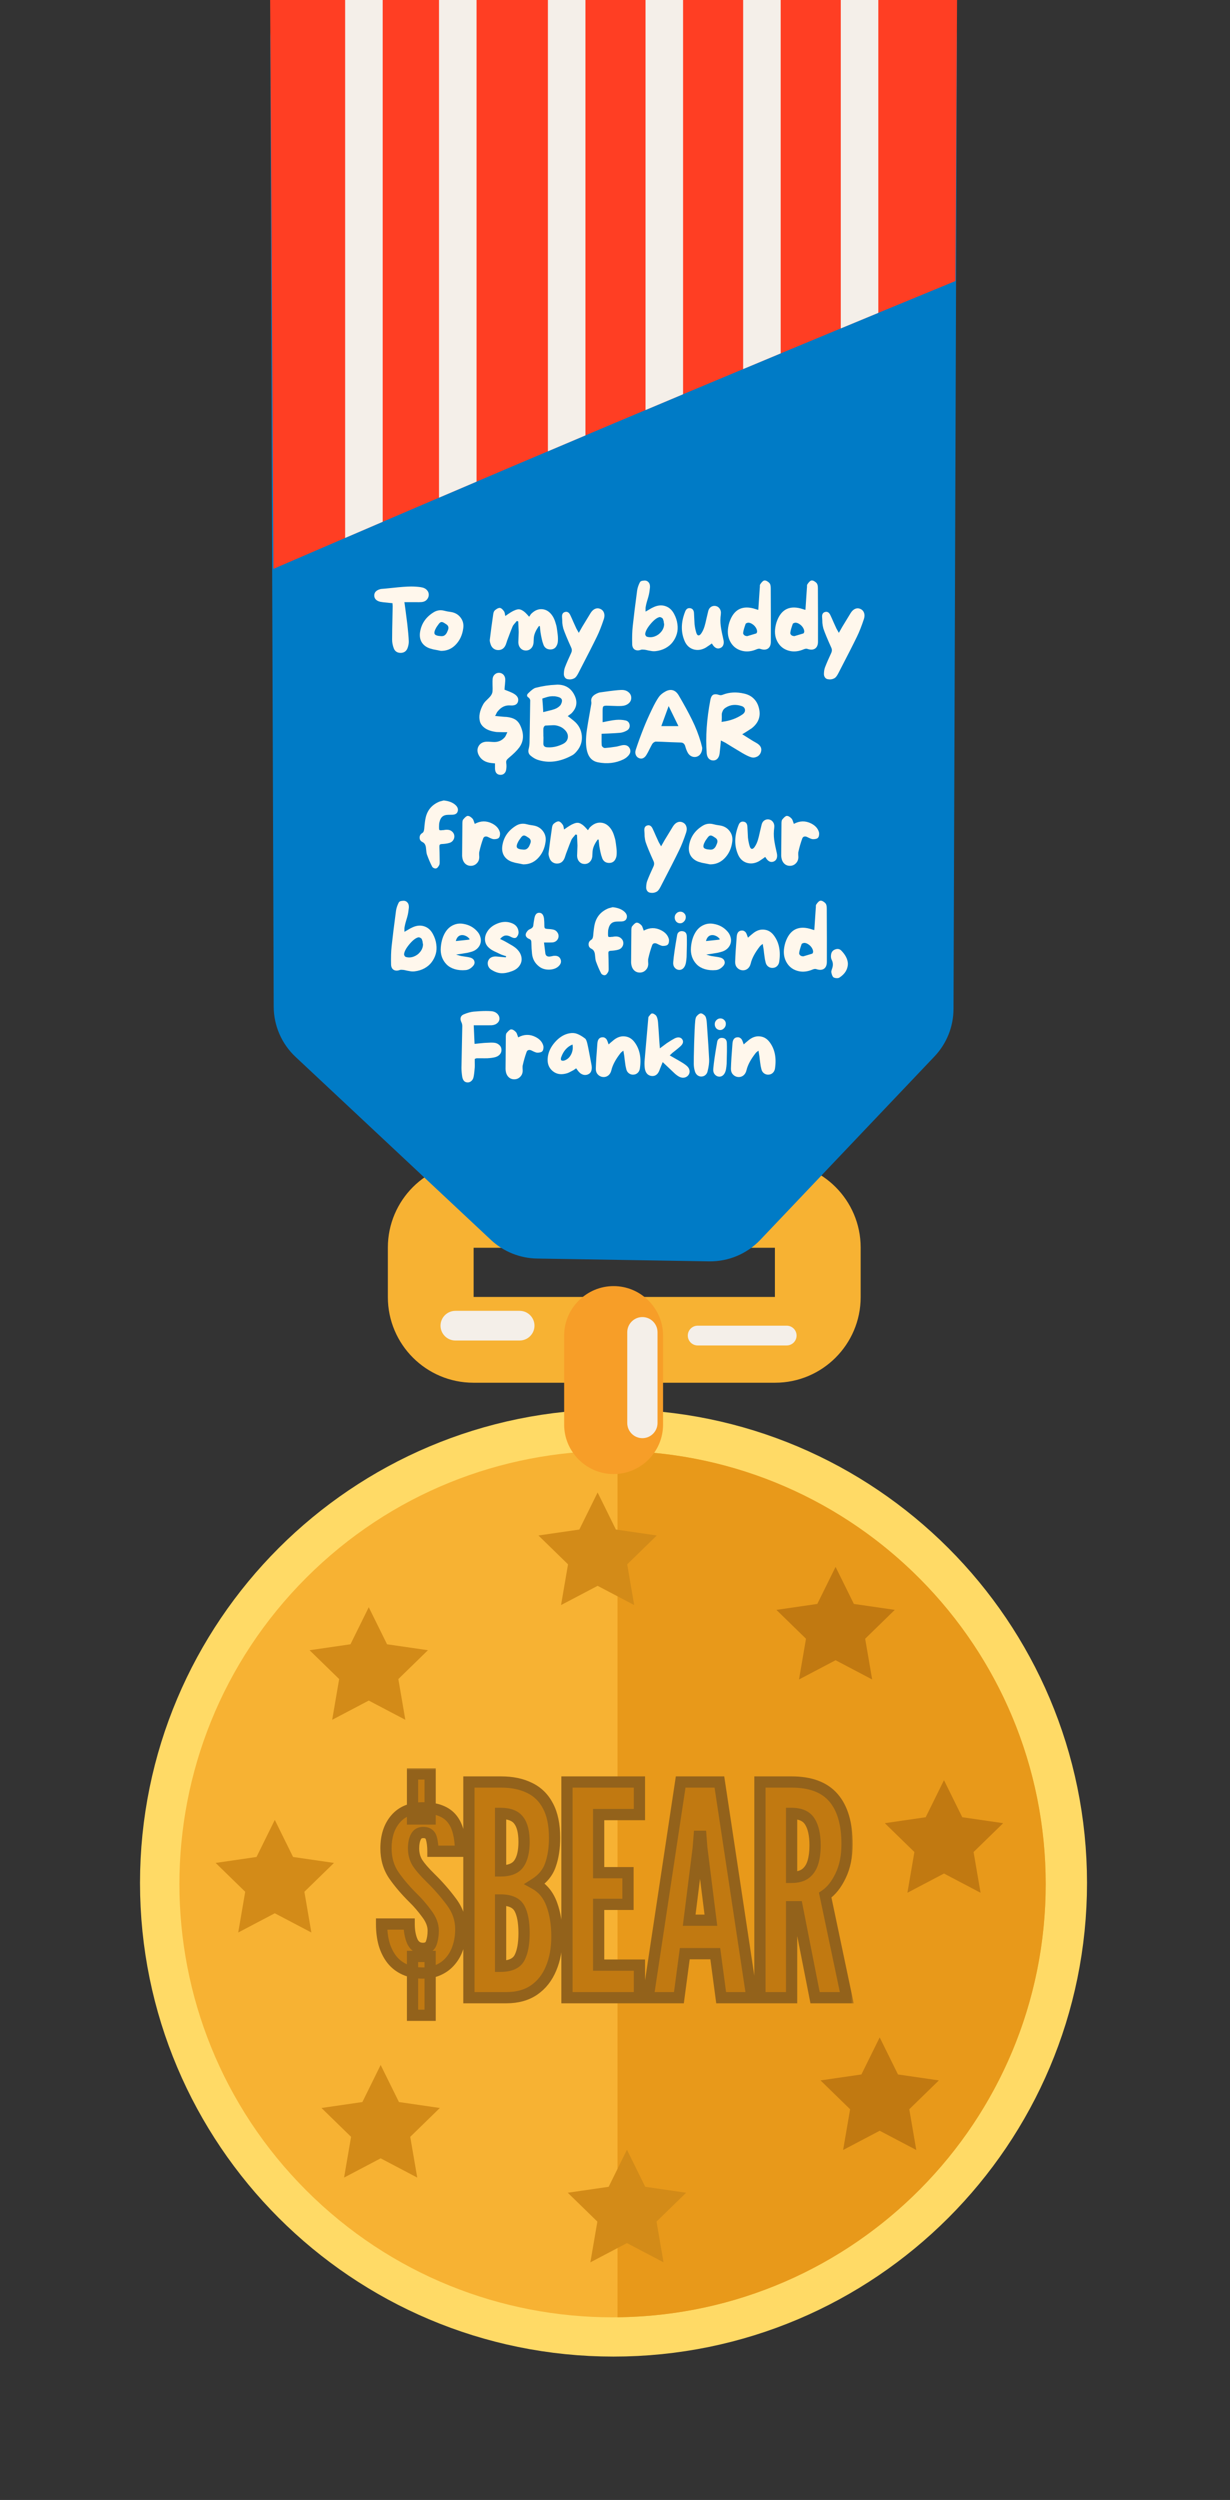 <?xml version="1.0" encoding="UTF-8"?> <svg xmlns="http://www.w3.org/2000/svg" width="219" height="445" viewBox="0 0 219 445" fill="none"><rect x="0" y="0" width="219" height="445" fill="#333333" stroke="none"/><path d="M109.235 412.294C151.827 412.294 186.355 377.766 186.355 335.174C186.355 292.582 151.827 258.054 109.235 258.054C66.643 258.054 32.115 292.582 32.115 335.174C32.115 377.766 66.643 412.294 109.235 412.294Z" stroke="#FFDA66" stroke-width="14.372" stroke-miterlimit="10"></path><path d="M138.019 238.495H84.279C80.106 238.495 76.692 235.081 76.692 230.908V222.057C76.692 217.884 80.106 214.47 84.279 214.47H138.019C142.192 214.47 145.606 217.884 145.606 222.057V230.908C145.606 235.081 142.192 238.495 138.019 238.495Z" stroke="#F7B233" stroke-width="15.27" stroke-miterlimit="10" stroke-linecap="round" stroke-linejoin="round"></path><path d="M163.595 389.905C193.712 359.788 193.712 310.959 163.595 280.842C133.478 250.725 84.648 250.725 54.532 280.842C24.415 310.959 24.415 359.788 54.532 389.905C84.648 420.022 133.478 420.022 163.595 389.905Z" fill="#F7B233"></path><path d="M109.948 258.265V412.483C152.134 412.01 186.188 377.672 186.188 335.374C186.187 293.076 152.134 258.738 109.948 258.265Z" fill="#E8991A"></path><path d="M109.252 262.39C104.409 262.39 100.447 258.428 100.447 253.585V237.736C100.447 232.893 104.409 228.931 109.252 228.931C114.095 228.931 118.057 232.893 118.057 237.736V253.585C118.057 258.427 114.095 262.39 109.252 262.39Z" fill="#F79E28"></path><path d="M106.405 265.666L109.661 272.263L116.941 273.321L111.673 278.456L112.917 285.707L106.405 282.284L99.893 285.707L101.137 278.456L95.868 273.321L103.149 272.263L106.405 265.666Z" fill="#D38B18"></path><path d="M148.775 278.909L152.031 285.506L159.312 286.564L154.044 291.699L155.287 298.95L148.775 295.527L142.263 298.95L143.507 291.699L138.239 286.564L145.519 285.506L148.775 278.909Z" fill="#C17911"></path><path d="M168.075 316.877L171.331 323.474L178.612 324.532L173.344 329.667L174.587 336.918L168.075 333.495L161.563 336.918L162.807 329.667L157.539 324.532L164.819 323.474L168.075 316.877Z" fill="#C17911"></path><path d="M156.629 362.663L159.885 369.26L167.165 370.318L161.897 375.453L163.141 382.704L156.629 379.281L150.117 382.704L151.361 375.453L146.092 370.318L153.373 369.26L156.629 362.663Z" fill="#C17911"></path><path d="M111.628 382.66L114.884 389.257L122.164 390.315L116.896 395.45L118.14 402.702L111.628 399.278L105.116 402.702L106.36 395.45L101.091 390.315L108.372 389.257L111.628 382.66Z" fill="#D38B18"></path><path d="M67.776 367.573L71.032 374.17L78.313 375.228L73.044 380.364L74.288 387.615L67.776 384.191L61.264 387.615L62.508 380.364L57.24 375.228L64.52 374.17L67.776 367.573Z" fill="#D38B18"></path><path d="M48.927 323.95L52.183 330.548L59.464 331.606L54.195 336.741L55.439 343.992L48.927 340.569L42.415 343.992L43.659 336.741L38.391 331.606L45.671 330.548L48.927 323.95Z" fill="#D38B18"></path><path d="M65.657 286.089L68.912 292.686L76.193 293.744L70.925 298.879L72.169 306.131L65.657 302.707L59.145 306.131L60.388 298.879L55.12 293.744L62.401 292.686L65.657 286.089Z" fill="#D38B18"></path><path d="M92.523 238.616H81.077C79.624 238.616 78.435 237.427 78.435 235.975C78.435 234.522 79.624 233.334 81.077 233.334H92.523C93.976 233.334 95.165 234.523 95.165 235.975C95.164 237.427 93.976 238.616 92.523 238.616Z" fill="#F4EFE9"></path><path d="M140.07 239.497H124.221C123.252 239.497 122.46 238.705 122.46 237.736C122.46 236.767 123.253 235.975 124.221 235.975H140.07C141.039 235.975 141.831 236.767 141.831 237.736C141.831 238.704 141.039 239.497 140.07 239.497Z" fill="#F4EFE9"></path><path d="M50.281 0.001C48.915 1.992 48.116 4.401 48.125 6.999L48.731 179.189C48.743 182.58 50.153 185.817 52.628 188.135L87.4 220.699C89.631 222.789 92.56 223.974 95.617 224.024L126.241 224.526C129.687 224.583 132.998 223.193 135.372 220.694L166.384 188.049C168.548 185.771 169.76 182.752 169.771 179.61L170.379 6.998C170.388 4.4 169.589 1.991 168.223 0L50.281 0.001Z" fill="#007BC6"></path><path d="M48.1 0.001L48.689 101.258C52.941 99.419 57.193 97.583 61.451 95.756C63.677 94.796 65.903 93.84 68.136 92.883C71.472 91.449 74.815 90.015 78.164 88.588C80.39 87.632 82.616 86.68 84.849 85.736C89.081 83.925 93.313 82.126 97.551 80.335C99.777 79.383 102.01 78.439 104.236 77.503C107.799 75.992 111.363 74.485 114.933 72.99C117.159 72.046 119.385 71.11 121.618 70.178C125.181 68.679 128.745 67.184 132.315 65.697C134.541 64.761 136.774 63.833 139 62.905C142.563 61.418 146.127 59.935 149.697 58.46C151.923 57.532 154.15 56.608 156.382 55.689C160.955 53.797 165.534 51.909 170.114 50.025L170.403 0L48.1 0.001Z" fill="#FF3E23"></path><path d="M61.452 0.001V95.757C63.678 94.797 65.904 93.841 68.137 92.884V0.001H61.452Z" fill="#F4EFE9"></path><path d="M78.166 0.001V88.589C80.392 87.633 82.618 86.681 84.851 85.737V0.001H78.166Z" fill="#F4EFE9"></path><path d="M97.553 0.001V80.336C99.779 79.384 102.012 78.44 104.238 77.504V0.001H97.553Z" fill="#F4EFE9"></path><path d="M114.935 0.001V72.991C117.161 72.047 119.387 71.111 121.62 70.179V0.001H114.935Z" fill="#F4EFE9"></path><path d="M132.317 0.001V65.698C134.543 64.762 136.776 63.834 139.002 62.906V0.001H132.317Z" fill="#F4EFE9"></path><path d="M149.699 0.001V58.462C151.925 57.534 154.152 56.61 156.384 55.691V0.001H149.699Z" fill="#F4EFE9"></path><path d="M114.377 256C112.895 256 111.682 254.787 111.682 253.305V237.137C111.682 235.655 112.895 234.442 114.377 234.442C115.859 234.442 117.072 235.655 117.072 237.137V253.305C117.071 254.787 115.859 256 114.377 256Z" fill="#F4EFE9"></path><path d="M75.277 104.596C75.625 104.694 75.897 104.873 76.092 105.134C76.288 105.384 76.369 105.667 76.337 105.982C76.315 106.199 76.244 106.395 76.125 106.569C76.016 106.743 75.869 106.884 75.685 106.992C75.5 107.09 75.288 107.15 75.049 107.172C74.821 107.194 74.473 107.199 74.006 107.188C73.788 107.188 73.62 107.188 73.5 107.188H72.001L72.033 107.384C72.066 107.601 72.12 107.998 72.196 108.574C72.348 109.715 72.457 110.557 72.522 111.1C72.663 112.318 72.75 113.334 72.783 114.149C72.794 114.54 72.718 114.953 72.555 115.388C72.338 115.931 71.93 116.208 71.332 116.219C70.724 116.208 70.316 115.937 70.11 115.404C69.914 114.882 69.816 114.366 69.816 113.855C69.816 112.91 69.838 111.486 69.881 109.584C69.892 108.824 69.903 108.253 69.914 107.873C69.914 107.829 69.909 107.753 69.898 107.645L69.881 107.367L69.343 107.319C68.876 107.275 68.507 107.237 68.235 107.204C68.007 107.172 67.833 107.145 67.713 107.123C67.376 107.047 67.116 106.916 66.931 106.732C66.746 106.547 66.648 106.319 66.637 106.047C66.616 105.471 66.963 105.08 67.681 104.873H67.73C67.762 104.852 67.784 104.841 67.795 104.841C68.262 104.808 68.952 104.743 69.865 104.645C71.354 104.482 72.468 104.401 73.207 104.401C73.805 104.401 74.364 104.439 74.886 104.515C75.027 104.536 75.158 104.564 75.277 104.596ZM80.262 108.932C81.001 109.041 81.583 109.372 82.006 109.927C82.43 110.481 82.588 111.122 82.479 111.85C82.316 113.078 81.832 114.084 81.028 114.866C80.333 115.54 79.491 115.871 78.502 115.86C78.36 115.828 78.148 115.784 77.866 115.73C77.583 115.676 77.328 115.627 77.1 115.583C76.882 115.529 76.676 115.469 76.48 115.404C75.85 115.176 75.383 114.812 75.078 114.312C74.785 113.812 74.687 113.225 74.785 112.551C75.013 111.019 75.834 109.823 77.246 108.965C77.833 108.617 78.464 108.536 79.137 108.72C79.409 108.797 79.784 108.867 80.262 108.932ZM79.789 112.079C79.92 111.687 79.822 111.378 79.496 111.149C79.17 110.921 78.931 110.785 78.779 110.742C78.627 110.698 78.485 110.726 78.355 110.823C78.235 110.91 78.067 111.117 77.85 111.443C77.784 111.541 77.73 111.622 77.687 111.687C77.371 112.242 77.274 112.633 77.393 112.861C77.513 113.078 77.888 113.203 78.518 113.236C78.681 113.247 78.822 113.236 78.942 113.203C79.061 113.16 79.17 113.095 79.268 113.008C79.376 112.91 79.469 112.79 79.545 112.649C79.621 112.497 79.703 112.307 79.789 112.079ZM99.298 112.975C99.353 113.442 99.358 113.883 99.314 114.296C99.282 114.524 99.217 114.73 99.119 114.915C99.032 115.1 98.912 115.252 98.76 115.371C98.608 115.48 98.445 115.551 98.271 115.583C97.934 115.638 97.63 115.6 97.358 115.469C97.097 115.328 96.907 115.116 96.788 114.833C96.723 114.66 96.657 114.469 96.592 114.263C96.538 114.046 96.494 113.872 96.462 113.741C96.44 113.6 96.397 113.388 96.331 113.106C96.277 112.823 96.244 112.633 96.234 112.535C96.223 112.491 96.185 112.133 96.119 111.459C96.087 111.448 96.038 111.437 95.973 111.426C95.408 112.176 95.098 112.883 95.043 113.546C95.043 113.622 95.038 113.72 95.027 113.839C95.027 113.959 95.022 114.073 95.011 114.181C95.011 114.29 95.005 114.388 94.995 114.475C94.94 114.888 94.783 115.214 94.522 115.453C94.272 115.692 93.962 115.806 93.593 115.795C93.223 115.784 92.913 115.643 92.663 115.371C92.424 115.1 92.299 114.757 92.289 114.344C92.289 114.127 92.299 113.817 92.321 113.415C92.343 113.002 92.354 112.703 92.354 112.519C92.354 112.421 92.327 111.785 92.272 110.611C92.24 110.601 92.196 110.59 92.142 110.579C92.088 110.557 92.049 110.541 92.028 110.53C91.984 110.573 91.935 110.628 91.881 110.693C91.838 110.747 91.794 110.802 91.751 110.856C91.707 110.899 91.658 110.954 91.604 111.019C91.561 111.073 91.517 111.128 91.474 111.182C91.43 111.236 91.387 111.296 91.343 111.361C91.311 111.416 91.283 111.47 91.262 111.524C91.142 111.785 90.822 112.616 90.3 114.018C90.278 114.084 90.24 114.203 90.186 114.377C90.131 114.54 90.088 114.665 90.055 114.752C89.773 115.426 89.3 115.746 88.637 115.714C88.344 115.703 88.077 115.605 87.838 115.42C87.61 115.236 87.447 114.986 87.349 114.67C87.241 114.344 87.192 114.094 87.203 113.921C87.387 112.399 87.594 110.861 87.822 109.307C87.865 108.981 87.974 108.748 88.148 108.606C88.507 108.313 88.8 108.182 89.028 108.215C89.257 108.248 89.501 108.46 89.762 108.851C89.794 108.905 89.822 108.97 89.843 109.046C89.865 109.112 89.881 109.177 89.892 109.242C89.903 109.296 89.914 109.367 89.925 109.454C89.947 109.53 89.963 109.595 89.974 109.65C90.387 109.356 90.718 109.133 90.968 108.981C91.229 108.818 91.49 108.688 91.751 108.59C92.011 108.492 92.223 108.449 92.386 108.46C92.549 108.46 92.734 108.514 92.941 108.623C93.147 108.731 93.343 108.873 93.528 109.046C93.712 109.22 93.941 109.465 94.212 109.78C94.245 109.737 94.288 109.677 94.343 109.601C94.397 109.514 94.446 109.438 94.489 109.372C94.533 109.307 94.582 109.253 94.636 109.209C95.245 108.623 95.897 108.367 96.592 108.443C97.299 108.519 97.891 108.916 98.369 109.633C98.576 109.948 98.744 110.318 98.874 110.742C99.016 111.166 99.103 111.508 99.135 111.769C99.179 112.019 99.233 112.421 99.298 112.975ZM106.9 108.394C107.215 108.536 107.427 108.764 107.536 109.079C107.655 109.394 107.65 109.758 107.52 110.171C107.096 111.454 106.683 112.502 106.281 113.317C105.65 114.622 104.536 116.811 102.939 119.887C102.7 120.343 102.472 120.626 102.254 120.735C101.885 120.93 101.488 120.984 101.064 120.898C100.847 120.854 100.678 120.74 100.559 120.555C100.439 120.37 100.385 120.159 100.396 119.919C100.407 119.474 100.472 119.094 100.591 118.778C100.863 118.072 101.238 117.208 101.716 116.186C101.847 115.882 101.847 115.589 101.716 115.306C101.021 113.774 100.548 112.633 100.298 111.883C100.255 111.731 100.217 111.562 100.184 111.378C100.151 111.182 100.13 111.019 100.119 110.889C100.119 110.758 100.113 110.579 100.102 110.351C100.092 110.111 100.081 109.943 100.07 109.845C100.037 109.334 100.217 109.03 100.608 108.932C101.01 108.824 101.325 109.019 101.553 109.519C101.695 109.813 101.885 110.236 102.124 110.791C102.374 111.334 102.542 111.704 102.629 111.899C102.64 111.921 102.781 112.171 103.053 112.649C103.444 111.954 103.651 111.589 103.672 111.557C104.477 110.231 104.977 109.411 105.172 109.095C105.411 108.726 105.683 108.481 105.987 108.362C106.292 108.242 106.596 108.253 106.9 108.394ZM114.94 108.199C114.94 108.199 114.94 108.422 114.94 108.867C115.059 108.802 115.222 108.71 115.429 108.59C115.646 108.46 115.831 108.351 115.983 108.264C116.146 108.177 116.304 108.101 116.456 108.036C117.184 107.721 117.869 107.677 118.51 107.905C119.151 108.123 119.656 108.585 120.026 109.291C120.341 109.878 120.537 110.481 120.613 111.1C120.7 111.709 120.667 112.28 120.515 112.812C120.363 113.345 120.118 113.834 119.781 114.279C119.455 114.714 119.026 115.078 118.494 115.371C117.972 115.654 117.385 115.833 116.733 115.909C116.548 115.931 116.347 115.931 116.13 115.909C115.913 115.877 115.668 115.833 115.396 115.779C115.135 115.714 114.929 115.67 114.777 115.649C114.473 115.616 114.266 115.616 114.157 115.649C113.712 115.822 113.331 115.817 113.016 115.632C112.712 115.437 112.56 115.1 112.56 114.622C112.527 113.426 112.56 112.372 112.658 111.459C112.832 109.829 113.092 107.715 113.44 105.118C113.505 104.672 113.652 104.216 113.88 103.749C113.913 103.683 113.94 103.634 113.962 103.602C113.984 103.569 114.022 103.531 114.076 103.488C114.141 103.444 114.223 103.412 114.32 103.39C114.429 103.368 114.565 103.352 114.728 103.341C115.054 103.319 115.32 103.444 115.527 103.716C115.733 103.977 115.782 104.406 115.673 105.004C115.63 105.482 115.51 106.031 115.315 106.65C115.119 107.27 114.994 107.786 114.94 108.199ZM115.168 113.334C115.625 113.475 116.092 113.459 116.57 113.285C117.048 113.111 117.445 112.823 117.76 112.421C118.075 112.019 118.238 111.579 118.249 111.1C118.238 111.046 118.222 110.97 118.2 110.872C118.189 110.764 118.178 110.677 118.168 110.611C118.157 110.535 118.135 110.459 118.102 110.383C118.081 110.296 118.053 110.22 118.021 110.155C117.977 110.068 117.89 109.992 117.76 109.927C117.63 109.862 117.521 109.834 117.434 109.845C116.967 109.943 116.429 110.356 115.82 111.084C115.222 111.801 114.907 112.399 114.875 112.877C114.875 112.953 114.907 113.046 114.972 113.154C115.038 113.252 115.103 113.312 115.168 113.334ZM128.8 113.839C128.887 114.209 128.881 114.529 128.784 114.801C128.686 115.062 128.507 115.246 128.246 115.355C127.702 115.572 127.224 115.333 126.811 114.638C126.811 114.638 126.784 114.605 126.73 114.54C126.643 114.605 126.518 114.698 126.355 114.817C126.192 114.926 126.045 115.024 125.915 115.111C125.795 115.198 125.676 115.274 125.556 115.339C124.828 115.719 124.111 115.795 123.404 115.567C122.709 115.328 122.203 114.833 121.888 114.084C121.204 112.486 121.242 110.736 122.002 108.835C122.187 108.378 122.491 108.188 122.915 108.264C123.328 108.34 123.545 108.644 123.567 109.177C123.632 110.459 123.665 111.106 123.665 111.117C123.73 111.671 123.833 112.176 123.975 112.633C124.062 112.915 124.181 113.073 124.333 113.106C124.496 113.127 124.665 113.019 124.839 112.779C125.1 112.41 125.306 111.964 125.458 111.443C125.556 111.117 125.67 110.649 125.801 110.041C125.942 109.421 126.045 108.987 126.11 108.737C126.197 108.432 126.349 108.204 126.567 108.052C126.795 107.889 127.056 107.824 127.349 107.856C127.643 107.9 127.876 108.025 128.05 108.231C128.235 108.438 128.338 108.699 128.36 109.014C128.36 109.155 128.354 109.264 128.344 109.34C128.246 110.035 128.24 110.731 128.327 111.426C128.425 112.122 128.583 112.926 128.8 113.839ZM137.231 104.71C137.253 108.72 137.259 111.888 137.248 114.214C137.248 114.801 137.074 115.214 136.726 115.453C136.378 115.681 135.922 115.697 135.357 115.502C135.194 115.447 134.987 115.469 134.737 115.567C133.857 115.947 133.026 116.051 132.243 115.877C131.309 115.67 130.602 115.176 130.124 114.393C129.646 113.611 129.488 112.709 129.651 111.687C129.695 111.383 129.765 111.079 129.863 110.774C130.254 109.601 130.847 108.818 131.64 108.427C132.444 108.036 133.433 108.041 134.607 108.443C134.607 108.454 134.743 108.492 135.014 108.557C135.156 106.438 135.243 105.14 135.275 104.661C135.286 104.618 135.292 104.569 135.292 104.515C135.292 104.449 135.292 104.395 135.292 104.352C135.292 104.308 135.292 104.265 135.292 104.221C135.302 104.167 135.313 104.118 135.324 104.075C135.346 104.031 135.368 103.993 135.389 103.96C135.672 103.547 135.916 103.336 136.123 103.325C136.264 103.314 136.416 103.357 136.579 103.455C136.753 103.553 136.9 103.672 137.02 103.814C137.161 103.977 137.231 104.276 137.231 104.71ZM134.623 112.763C134.667 112.752 134.705 112.714 134.737 112.649C134.77 112.584 134.792 112.524 134.803 112.47C134.813 112.231 134.737 111.981 134.574 111.72C134.411 111.459 134.199 111.247 133.939 111.084C133.678 110.91 133.428 110.829 133.189 110.84C133.113 110.85 133.026 110.878 132.928 110.921C132.841 110.954 132.787 110.992 132.765 111.035C132.504 111.752 132.357 112.274 132.325 112.6C132.303 112.72 132.325 112.828 132.39 112.926C132.455 113.024 132.542 113.1 132.651 113.154C132.759 113.198 132.89 113.225 133.042 113.236C133.922 112.975 134.449 112.818 134.623 112.763ZM145.625 104.71C145.647 108.72 145.653 111.888 145.642 114.214C145.642 114.801 145.468 115.214 145.12 115.453C144.772 115.681 144.316 115.697 143.751 115.502C143.588 115.447 143.381 115.469 143.131 115.567C142.251 115.947 141.42 116.051 140.637 115.877C139.703 115.67 138.996 115.176 138.518 114.393C138.04 113.611 137.882 112.709 138.045 111.687C138.089 111.383 138.159 111.079 138.257 110.774C138.648 109.601 139.241 108.818 140.034 108.427C140.838 108.036 141.827 108.041 143.001 108.443C143.001 108.454 143.137 108.492 143.408 108.557C143.55 106.438 143.637 105.14 143.669 104.661C143.68 104.618 143.686 104.569 143.686 104.515C143.686 104.449 143.686 104.395 143.686 104.352C143.686 104.308 143.686 104.265 143.686 104.221C143.696 104.167 143.707 104.118 143.718 104.075C143.74 104.031 143.762 103.993 143.783 103.96C144.066 103.547 144.31 103.336 144.517 103.325C144.658 103.314 144.81 103.357 144.973 103.455C145.147 103.553 145.294 103.672 145.413 103.814C145.555 103.977 145.625 104.276 145.625 104.71ZM143.017 112.763C143.061 112.752 143.099 112.714 143.131 112.649C143.164 112.584 143.186 112.524 143.196 112.47C143.207 112.231 143.131 111.981 142.968 111.72C142.805 111.459 142.593 111.247 142.333 111.084C142.072 110.91 141.822 110.829 141.583 110.84C141.507 110.85 141.42 110.878 141.322 110.921C141.235 110.954 141.181 110.992 141.159 111.035C140.898 111.752 140.751 112.274 140.719 112.6C140.697 112.72 140.719 112.828 140.784 112.926C140.849 113.024 140.936 113.1 141.045 113.154C141.153 113.198 141.284 113.225 141.436 113.236C142.316 112.975 142.843 112.818 143.017 112.763ZM153.204 108.394C153.519 108.536 153.731 108.764 153.84 109.079C153.96 109.394 153.954 109.758 153.824 110.171C153.4 111.454 152.987 112.502 152.585 113.317C151.954 114.622 150.841 116.811 149.243 119.887C149.004 120.343 148.776 120.626 148.558 120.735C148.189 120.93 147.792 120.984 147.368 120.898C147.151 120.854 146.983 120.74 146.863 120.555C146.743 120.37 146.689 120.159 146.7 119.919C146.711 119.474 146.776 119.094 146.896 118.778C147.167 118.072 147.542 117.208 148.02 116.186C148.151 115.882 148.151 115.589 148.02 115.306C147.325 113.774 146.852 112.633 146.602 111.883C146.559 111.731 146.521 111.562 146.488 111.378C146.455 111.182 146.434 111.019 146.423 110.889C146.423 110.758 146.417 110.579 146.407 110.351C146.396 110.111 146.385 109.943 146.374 109.845C146.341 109.334 146.521 109.03 146.912 108.932C147.314 108.824 147.629 109.019 147.857 109.519C147.999 109.813 148.189 110.236 148.428 110.791C148.678 111.334 148.846 111.704 148.933 111.899C148.944 111.921 149.085 112.171 149.357 112.649C149.748 111.954 149.955 111.589 149.977 111.557C150.781 110.231 151.281 109.411 151.476 109.095C151.715 108.726 151.987 108.481 152.291 108.362C152.596 108.242 152.9 108.253 153.204 108.394ZM88.641 126.596C88.597 126.639 88.554 126.693 88.51 126.759C88.478 126.824 88.445 126.884 88.412 126.938C88.391 126.992 88.353 127.074 88.298 127.182C88.244 127.28 88.195 127.367 88.151 127.443C89.13 127.541 89.646 127.59 89.7 127.59C90.406 127.601 91.004 127.72 91.493 127.949C91.982 128.166 92.363 128.563 92.634 129.139C93.33 130.628 93.27 131.932 92.455 133.051C92.053 133.594 91.423 134.219 90.564 134.926C90.379 135.078 90.254 135.219 90.189 135.349C90.124 135.48 90.108 135.648 90.14 135.855C90.195 136.235 90.189 136.616 90.124 136.996C90.081 137.289 89.966 137.518 89.782 137.681C89.608 137.854 89.369 137.936 89.064 137.925C88.488 137.892 88.179 137.539 88.135 136.865C88.135 136.844 88.135 136.518 88.135 135.887C87.711 135.844 87.489 135.822 87.467 135.822C86.424 135.703 85.69 135.252 85.266 134.469C84.951 133.882 84.929 133.339 85.201 132.839C85.484 132.328 85.956 132.057 86.619 132.024C86.793 132.013 87.173 132.029 87.76 132.073C88.619 132.138 89.314 131.866 89.847 131.258C89.901 131.214 89.945 131.155 89.977 131.079C90.021 131.002 90.059 130.932 90.091 130.867C90.124 130.801 90.162 130.714 90.206 130.606C90.249 130.497 90.292 130.405 90.336 130.329C89.793 130.329 89.499 130.329 89.456 130.329C88.76 130.318 88.385 130.307 88.331 130.296C87.527 130.187 86.88 129.97 86.391 129.644C85.913 129.318 85.603 128.927 85.462 128.47C85.331 128.003 85.315 127.514 85.413 127.003C85.511 126.482 85.717 125.938 86.032 125.373C86.097 125.254 86.184 125.129 86.293 124.998C86.413 124.857 86.527 124.737 86.635 124.639C86.744 124.531 86.864 124.411 86.994 124.281C87.135 124.14 87.249 124.015 87.336 123.906C87.565 123.612 87.684 123.319 87.695 123.026C87.717 122.797 87.717 122.433 87.695 121.933C87.684 121.434 87.69 121.069 87.711 120.841C87.744 120.504 87.874 120.238 88.103 120.043C88.331 119.836 88.597 119.744 88.901 119.765C89.097 119.776 89.271 119.831 89.423 119.928C89.586 120.026 89.716 120.167 89.814 120.352C89.912 120.537 89.961 120.743 89.961 120.972C89.961 121.156 89.95 121.352 89.928 121.559C89.918 121.754 89.896 121.977 89.863 122.227C89.841 122.477 89.831 122.656 89.831 122.765C89.939 122.808 90.118 122.879 90.368 122.977C90.629 123.075 90.852 123.167 91.037 123.254C91.222 123.33 91.39 123.417 91.542 123.515C92.172 123.906 92.395 124.384 92.211 124.949C92.047 125.427 91.591 125.634 90.841 125.569C89.983 125.503 89.249 125.846 88.641 126.596ZM103.594 130.964C103.681 131.997 103.382 132.915 102.697 133.719C102.414 134.067 102.137 134.312 101.866 134.453C99.703 135.637 97.644 135.898 95.688 135.235C95.285 135.094 94.878 134.85 94.465 134.502C94.106 134.208 93.998 133.795 94.139 133.263C94.226 132.915 94.275 132.551 94.285 132.171C94.296 131.28 94.318 129.943 94.351 128.161C94.373 126.65 94.389 125.58 94.4 124.949V124.884C94.41 124.775 94.41 124.688 94.4 124.623C94.389 124.558 94.356 124.476 94.302 124.379C94.248 124.281 94.161 124.194 94.041 124.118C93.932 124.053 93.867 123.96 93.845 123.841C93.835 123.699 93.883 123.574 93.992 123.466L94.139 123.319C94.66 122.808 95.063 122.515 95.345 122.439C96.606 122.113 97.828 121.928 99.013 121.885C99.078 121.874 99.149 121.868 99.225 121.868C100.67 121.868 101.697 122.509 102.306 123.792C102.86 124.944 102.692 125.987 101.8 126.922C101.746 126.987 101.637 127.074 101.474 127.182C101.387 127.248 101.322 127.297 101.279 127.329L101.083 127.476L101.279 127.606C101.355 127.672 101.474 127.764 101.637 127.883C101.909 128.09 102.099 128.242 102.208 128.34C103.034 129.035 103.496 129.91 103.594 130.964ZM96.714 126.547V126.759L96.926 126.71C97.079 126.677 97.274 126.628 97.513 126.563C98.078 126.433 98.491 126.319 98.752 126.221C99.165 126.069 99.502 125.846 99.763 125.552L99.844 125.438C100.04 125.069 100.105 124.775 100.04 124.558C99.986 124.395 99.861 124.265 99.665 124.167C99.459 124.069 99.16 123.993 98.768 123.939C98.442 123.917 98.144 123.928 97.872 123.971C97.6 124.015 97.209 124.123 96.698 124.297L96.568 124.346V124.476C96.59 124.792 96.617 125.139 96.649 125.52C96.671 125.9 96.693 126.242 96.714 126.547ZM101.1 131.323C101.176 130.791 100.975 130.301 100.496 129.856C100.214 129.584 99.888 129.389 99.518 129.269C99.16 129.139 98.817 129.079 98.491 129.09C98.165 129.101 97.817 129.117 97.448 129.139L97.122 129.155C97.057 129.155 96.992 129.193 96.926 129.269C96.872 129.334 96.829 129.405 96.796 129.481C96.774 129.557 96.758 129.622 96.747 129.677C96.736 129.894 96.736 130.225 96.747 130.671V131.03L96.763 131.209C96.763 131.263 96.763 131.334 96.763 131.421C96.763 131.823 96.758 132.122 96.747 132.317C96.725 132.741 96.932 132.975 97.367 133.018C97.508 133.029 97.644 133.035 97.774 133.035C98.589 133.035 99.404 132.834 100.219 132.432C100.73 132.182 101.023 131.812 101.1 131.323ZM110.959 132.627C111.525 132.584 111.916 132.79 112.133 133.247C112.34 133.681 112.247 134.111 111.856 134.534C111.617 134.795 111.334 135.007 111.008 135.17C109.617 135.844 108.096 136.018 106.444 135.692C105.477 135.496 104.846 134.866 104.553 133.801C104.281 132.823 104.265 131.508 104.504 129.856C104.602 129.193 104.77 128.199 105.009 126.873C105.118 126.242 105.2 125.77 105.254 125.455L105.27 125.389C105.303 125.205 105.308 125.063 105.287 124.966C105.167 124.368 105.428 123.895 106.069 123.547C106.373 123.384 106.623 123.286 106.819 123.254L107.52 123.156C108.878 122.96 109.9 122.846 110.584 122.814C110.628 122.814 110.671 122.814 110.715 122.814C111.226 122.814 111.639 122.96 111.954 123.254C112.236 123.504 112.383 123.814 112.394 124.183C112.405 124.596 112.247 124.938 111.921 125.21C111.606 125.482 111.188 125.634 110.666 125.666C110.22 125.688 109.547 125.677 108.645 125.634L108.221 125.618C107.797 125.596 107.536 125.634 107.438 125.732C107.34 125.819 107.292 126.074 107.292 126.498C107.292 126.77 107.292 127.182 107.292 127.737V128.552L107.504 128.519C107.656 128.487 107.889 128.438 108.204 128.372C108.857 128.242 109.346 128.166 109.672 128.144C110.28 128.09 110.845 128.123 111.367 128.242C111.584 128.286 111.758 128.383 111.889 128.536C112.019 128.688 112.095 128.878 112.117 129.106C112.149 129.552 111.943 129.883 111.497 130.1C111.117 130.296 110.747 130.41 110.389 130.443C109.922 130.486 109.199 130.53 108.221 130.573C107.819 130.584 107.504 130.595 107.275 130.606L107.112 130.622V130.785C107.112 130.894 107.112 131.051 107.112 131.258C107.101 131.877 107.107 132.339 107.129 132.643C107.139 132.752 107.205 132.866 107.324 132.986C107.455 133.094 107.58 133.149 107.699 133.149C108.308 133.105 108.981 133.024 109.72 132.904C109.851 132.883 110.036 132.839 110.275 132.774C110.579 132.687 110.807 132.638 110.959 132.627ZM124.984 132.921C124.995 132.997 125.011 133.067 125.033 133.132C125.022 133.535 124.93 133.871 124.756 134.143C124.593 134.415 124.359 134.6 124.055 134.697C123.751 134.784 123.457 134.768 123.175 134.649C122.892 134.529 122.664 134.328 122.49 134.045C122.305 133.73 122.148 133.339 122.017 132.872C121.995 132.774 121.963 132.687 121.919 132.611C121.887 132.535 121.838 132.464 121.773 132.399C121.718 132.334 121.642 132.279 121.544 132.236C121.447 132.192 121.333 132.171 121.202 132.171C120.778 132.16 120.148 132.138 119.311 132.106C118.224 132.051 117.382 132.019 116.784 132.008C116.676 132.008 116.556 132.051 116.426 132.138C116.295 132.225 116.198 132.323 116.132 132.432C116.013 132.638 115.85 132.948 115.643 133.361C115.437 133.785 115.268 134.1 115.138 134.306C114.964 134.621 114.752 134.839 114.502 134.958C114.263 135.067 114.013 135.061 113.752 134.942C113.513 134.844 113.334 134.665 113.214 134.404C113.095 134.132 113.084 133.833 113.182 133.507C113.562 132.323 114.051 130.981 114.649 129.481C115.029 128.525 115.508 127.449 116.084 126.253C116.518 125.34 116.92 124.618 117.29 124.085C117.54 123.727 117.904 123.411 118.382 123.14C118.741 122.922 119.083 122.814 119.409 122.814C119.985 122.814 120.463 123.134 120.843 123.776C121.789 125.384 122.582 126.84 123.223 128.144C123.865 129.438 124.386 130.774 124.788 132.154C124.843 132.339 124.908 132.595 124.984 132.921ZM117.746 129.253H120.795L119.05 125.683L117.746 129.253ZM134.629 132.22C135.423 132.654 135.705 133.209 135.477 133.882C135.423 134.056 135.336 134.214 135.216 134.355C135.097 134.496 134.961 134.605 134.809 134.681C134.657 134.757 134.488 134.812 134.303 134.844C134.119 134.866 133.934 134.85 133.749 134.795C133.39 134.697 132.874 134.453 132.2 134.062C131.744 133.79 131.076 133.388 130.195 132.855C129.685 132.54 129.342 132.328 129.168 132.22C129.092 132.176 128.978 132.116 128.826 132.04C128.739 132.008 128.663 131.97 128.598 131.926L128.353 131.812L128.272 132.758C128.207 133.388 128.158 133.844 128.125 134.127C128.071 134.529 127.94 134.839 127.734 135.056C127.527 135.273 127.267 135.377 126.951 135.366C126.636 135.355 126.375 135.235 126.169 135.007C125.973 134.779 125.859 134.469 125.827 134.078C125.609 131.176 125.827 128.014 126.479 124.591C126.566 124.123 126.729 123.819 126.968 123.678C127.087 123.612 127.229 123.58 127.392 123.58C127.587 123.58 127.815 123.623 128.076 123.71C128.25 123.776 128.457 123.759 128.696 123.661C129.869 123.205 131.141 123.14 132.51 123.466C133.227 123.629 133.809 123.944 134.254 124.411C134.711 124.879 135.015 125.482 135.167 126.221C135.461 127.579 135.015 128.72 133.831 129.644C133.646 129.774 133.336 129.975 132.901 130.247C132.684 130.378 132.516 130.481 132.396 130.557L132.152 130.704L132.396 130.85C132.559 130.948 132.793 131.095 133.097 131.29C133.771 131.725 134.282 132.035 134.629 132.22ZM128.696 128.47C130.043 128.286 131.211 127.851 132.2 127.166C132.537 126.927 132.684 126.645 132.641 126.319C132.597 126.014 132.401 125.802 132.054 125.683C130.967 125.324 130.005 125.427 129.168 125.992C128.951 126.134 128.793 126.308 128.696 126.514C128.598 126.721 128.538 126.9 128.516 127.052C128.505 127.193 128.505 127.394 128.516 127.655C128.516 127.938 128.511 128.144 128.5 128.275L128.467 128.503L128.696 128.47ZM78.267 142.678C78.288 142.667 78.533 142.602 79 142.482C79.935 142.58 80.647 142.862 81.136 143.33C81.505 143.688 81.619 144.069 81.478 144.471C81.359 144.819 81.06 145.003 80.581 145.025C80.342 145.036 80.065 145.041 79.75 145.041C79.326 145.052 78.995 145.161 78.756 145.367C78.517 145.574 78.348 145.895 78.25 146.329C78.218 146.438 78.201 146.509 78.201 146.541C78.201 146.585 78.196 146.644 78.185 146.72C78.153 147.286 78.163 147.617 78.218 147.715C78.272 147.802 78.468 147.818 78.805 147.764C78.859 147.764 78.902 147.764 78.935 147.764C78.968 147.753 79.011 147.747 79.065 147.747C79.12 147.737 79.174 147.726 79.228 147.715C79.435 147.693 79.593 147.688 79.701 147.699C80.027 147.72 80.293 147.829 80.5 148.025C80.717 148.209 80.848 148.448 80.891 148.742C80.924 149.046 80.853 149.323 80.679 149.573C80.505 149.823 80.261 149.986 79.946 150.062C79.587 150.16 79.158 150.22 78.658 150.242C78.484 150.252 78.365 150.296 78.299 150.372C78.245 150.437 78.223 150.562 78.234 150.747C78.256 151.247 78.272 152.084 78.283 153.257C78.294 153.616 78.272 153.85 78.218 153.958C78.142 154.11 78.055 154.246 77.957 154.366C77.859 154.485 77.756 154.556 77.647 154.578C77.549 154.61 77.419 154.594 77.256 154.529C77.104 154.453 77.001 154.366 76.946 154.268C76.631 153.67 76.321 152.953 76.017 152.116C75.952 151.931 75.897 151.567 75.854 151.024C75.832 150.731 75.772 150.497 75.675 150.323C75.588 150.138 75.425 149.986 75.186 149.867C74.881 149.714 74.724 149.47 74.713 149.133C74.702 148.785 74.843 148.514 75.137 148.318C75.278 148.231 75.37 148.133 75.414 148.025C75.468 147.905 75.506 147.753 75.528 147.568C75.604 146.623 75.697 145.927 75.805 145.482C76.131 144.145 76.952 143.21 78.267 142.678ZM88.995 148.122C89.039 148.275 89.044 148.454 89.011 148.66C88.99 148.856 88.93 149.008 88.832 149.117C88.756 149.215 88.626 149.285 88.441 149.329C88.256 149.372 88.072 149.388 87.887 149.378C87.713 149.367 87.392 149.242 86.925 149.003C86.708 148.894 86.517 148.867 86.354 148.921C86.191 148.965 86.077 149.09 86.012 149.296C85.74 150.046 85.518 150.818 85.344 151.611C85.311 151.709 85.3 151.893 85.311 152.165C85.333 152.437 85.338 152.622 85.327 152.719C85.295 153.111 85.143 153.437 84.871 153.697C84.61 153.958 84.295 154.1 83.925 154.121C83.545 154.143 83.214 154.045 82.931 153.828C82.649 153.6 82.458 153.29 82.361 152.899C82.306 152.66 82.279 152.459 82.279 152.296C82.29 150.263 82.306 148.323 82.328 146.476C82.339 146.172 82.382 145.976 82.458 145.889C82.795 145.476 83.056 145.259 83.241 145.237C83.513 145.215 83.811 145.378 84.137 145.726C84.192 145.791 84.241 145.873 84.284 145.971C84.328 146.068 84.371 146.188 84.415 146.329C84.469 146.47 84.507 146.579 84.529 146.655C85.572 146.09 86.604 146.068 87.626 146.59C88.354 146.96 88.811 147.47 88.995 148.122ZM94.917 146.932C95.656 147.041 96.237 147.372 96.661 147.927C97.085 148.481 97.243 149.122 97.134 149.85C96.971 151.078 96.487 152.084 95.683 152.866C94.987 153.54 94.145 153.871 93.156 153.86C93.015 153.828 92.803 153.784 92.52 153.73C92.238 153.676 91.983 153.627 91.754 153.583C91.537 153.529 91.331 153.469 91.135 153.404C90.505 153.176 90.037 152.812 89.733 152.312C89.44 151.812 89.342 151.225 89.44 150.551C89.668 149.019 90.488 147.823 91.901 146.965C92.488 146.617 93.118 146.536 93.792 146.72C94.064 146.797 94.439 146.867 94.917 146.932ZM94.444 150.079C94.575 149.687 94.477 149.378 94.151 149.149C93.825 148.921 93.585 148.785 93.433 148.742C93.281 148.698 93.14 148.726 93.01 148.823C92.89 148.91 92.722 149.117 92.504 149.443C92.439 149.541 92.385 149.622 92.341 149.687C92.026 150.242 91.928 150.633 92.048 150.861C92.167 151.078 92.542 151.203 93.173 151.236C93.336 151.247 93.477 151.236 93.596 151.203C93.716 151.16 93.825 151.095 93.922 151.008C94.031 150.91 94.124 150.79 94.2 150.649C94.276 150.497 94.357 150.307 94.444 150.079ZM109.762 150.975C109.816 151.442 109.821 151.883 109.778 152.296C109.745 152.524 109.68 152.73 109.582 152.915C109.495 153.1 109.376 153.252 109.224 153.371C109.072 153.48 108.909 153.551 108.735 153.583C108.398 153.638 108.093 153.6 107.822 153.469C107.561 153.328 107.371 153.116 107.251 152.833C107.186 152.66 107.121 152.469 107.056 152.263C107.001 152.046 106.958 151.872 106.925 151.741C106.903 151.6 106.86 151.388 106.795 151.106C106.74 150.823 106.708 150.633 106.697 150.535C106.686 150.491 106.648 150.133 106.583 149.459C106.55 149.448 106.501 149.437 106.436 149.426C105.871 150.176 105.561 150.883 105.507 151.546C105.507 151.622 105.502 151.72 105.491 151.839C105.491 151.959 105.485 152.073 105.474 152.181C105.474 152.29 105.469 152.388 105.458 152.475C105.404 152.888 105.246 153.214 104.985 153.453C104.735 153.692 104.426 153.806 104.056 153.795C103.687 153.784 103.377 153.643 103.127 153.371C102.888 153.1 102.763 152.757 102.752 152.344C102.752 152.127 102.763 151.817 102.785 151.415C102.806 151.002 102.817 150.703 102.817 150.519C102.817 150.421 102.79 149.785 102.736 148.611C102.703 148.601 102.66 148.59 102.605 148.579C102.551 148.557 102.513 148.541 102.491 148.53C102.448 148.573 102.399 148.628 102.345 148.693C102.301 148.747 102.258 148.802 102.214 148.856C102.171 148.899 102.122 148.954 102.067 149.019C102.024 149.073 101.98 149.128 101.937 149.182C101.894 149.236 101.85 149.296 101.807 149.361C101.774 149.416 101.747 149.47 101.725 149.524C101.606 149.785 101.285 150.616 100.763 152.018C100.742 152.084 100.704 152.203 100.649 152.377C100.595 152.54 100.551 152.665 100.519 152.752C100.236 153.426 99.763 153.746 99.1 153.714C98.807 153.703 98.541 153.605 98.302 153.42C98.074 153.236 97.91 152.986 97.813 152.67C97.704 152.344 97.655 152.094 97.666 151.921C97.851 150.399 98.057 148.861 98.285 147.307C98.329 146.981 98.438 146.748 98.612 146.606C98.97 146.313 99.264 146.182 99.492 146.215C99.72 146.248 99.965 146.46 100.225 146.851C100.258 146.905 100.285 146.97 100.307 147.046C100.329 147.112 100.345 147.177 100.356 147.242C100.367 147.296 100.377 147.367 100.388 147.454C100.41 147.53 100.426 147.595 100.437 147.65C100.85 147.356 101.182 147.133 101.432 146.981C101.692 146.818 101.953 146.688 102.214 146.59C102.475 146.492 102.687 146.449 102.85 146.46C103.013 146.46 103.198 146.514 103.404 146.623C103.611 146.731 103.806 146.873 103.991 147.046C104.176 147.22 104.404 147.465 104.676 147.78C104.708 147.737 104.752 147.677 104.806 147.601C104.86 147.514 104.909 147.438 104.953 147.372C104.996 147.307 105.045 147.253 105.099 147.209C105.708 146.623 106.36 146.367 107.056 146.443C107.762 146.519 108.354 146.916 108.832 147.633C109.039 147.948 109.207 148.318 109.338 148.742C109.479 149.166 109.566 149.508 109.599 149.769C109.642 150.019 109.696 150.421 109.762 150.975ZM121.555 146.394C121.87 146.536 122.082 146.764 122.191 147.079C122.31 147.394 122.305 147.758 122.174 148.171C121.75 149.454 121.337 150.502 120.935 151.317C120.305 152.622 119.191 154.811 117.594 157.887C117.354 158.343 117.126 158.626 116.909 158.735C116.539 158.93 116.143 158.984 115.719 158.898C115.502 158.854 115.333 158.74 115.214 158.555C115.094 158.37 115.04 158.159 115.051 157.919C115.061 157.474 115.127 157.094 115.246 156.778C115.518 156.072 115.893 155.208 116.371 154.186C116.501 153.882 116.501 153.589 116.371 153.306C115.675 151.774 115.203 150.633 114.953 149.883C114.909 149.731 114.871 149.562 114.839 149.378C114.806 149.182 114.784 149.019 114.773 148.889C114.773 148.758 114.768 148.579 114.757 148.351C114.746 148.111 114.735 147.943 114.724 147.845C114.692 147.334 114.871 147.03 115.262 146.932C115.665 146.824 115.98 147.019 116.208 147.519C116.349 147.813 116.539 148.236 116.778 148.791C117.028 149.334 117.197 149.704 117.284 149.899C117.295 149.921 117.436 150.171 117.708 150.649C118.099 149.954 118.305 149.589 118.327 149.557C119.131 148.231 119.631 147.411 119.827 147.095C120.066 146.726 120.338 146.481 120.642 146.362C120.946 146.242 121.25 146.253 121.555 146.394ZM128.158 146.932C128.897 147.041 129.479 147.372 129.902 147.927C130.326 148.481 130.484 149.122 130.375 149.85C130.212 151.078 129.729 152.084 128.924 152.866C128.229 153.54 127.387 153.871 126.398 153.86C126.256 153.828 126.044 153.784 125.762 153.73C125.479 153.676 125.224 153.627 124.996 153.583C124.778 153.529 124.572 153.469 124.376 153.404C123.746 153.176 123.279 152.812 122.974 152.312C122.681 151.812 122.583 151.225 122.681 150.551C122.909 149.019 123.73 147.823 125.142 146.965C125.729 146.617 126.36 146.536 127.033 146.72C127.305 146.797 127.68 146.867 128.158 146.932ZM127.685 150.079C127.816 149.687 127.718 149.378 127.392 149.149C127.066 148.921 126.827 148.785 126.675 148.742C126.523 148.698 126.381 148.726 126.251 148.823C126.131 148.91 125.963 149.117 125.746 149.443C125.68 149.541 125.626 149.622 125.583 149.687C125.267 150.242 125.17 150.633 125.289 150.861C125.409 151.078 125.784 151.203 126.414 151.236C126.577 151.247 126.718 151.236 126.838 151.203C126.957 151.16 127.066 151.095 127.164 151.008C127.273 150.91 127.365 150.79 127.441 150.649C127.517 150.497 127.599 150.307 127.685 150.079ZM138.308 151.839C138.395 152.209 138.39 152.529 138.292 152.801C138.194 153.062 138.015 153.246 137.754 153.355C137.211 153.572 136.732 153.333 136.319 152.638C136.319 152.638 136.292 152.605 136.238 152.54C136.151 152.605 136.026 152.698 135.863 152.817C135.7 152.926 135.553 153.024 135.423 153.111C135.303 153.198 135.184 153.274 135.064 153.339C134.336 153.719 133.619 153.795 132.912 153.567C132.217 153.328 131.712 152.833 131.396 152.084C130.712 150.486 130.75 148.736 131.511 146.835C131.695 146.378 132 146.188 132.423 146.264C132.836 146.34 133.054 146.644 133.075 147.177C133.141 148.459 133.173 149.106 133.173 149.117C133.239 149.671 133.342 150.176 133.483 150.633C133.57 150.915 133.69 151.073 133.842 151.106C134.005 151.127 134.173 151.019 134.347 150.779C134.608 150.41 134.814 149.964 134.966 149.443C135.064 149.117 135.178 148.649 135.309 148.041C135.45 147.421 135.553 146.987 135.619 146.737C135.705 146.432 135.858 146.204 136.075 146.052C136.303 145.889 136.564 145.824 136.857 145.856C137.151 145.9 137.384 146.025 137.558 146.231C137.743 146.438 137.846 146.699 137.868 147.014C137.868 147.155 137.863 147.264 137.852 147.34C137.754 148.035 137.749 148.731 137.835 149.426C137.933 150.122 138.091 150.926 138.308 151.839ZM145.811 148.122C145.854 148.275 145.859 148.454 145.827 148.66C145.805 148.856 145.745 149.008 145.648 149.117C145.571 149.215 145.441 149.285 145.256 149.329C145.072 149.372 144.887 149.388 144.702 149.378C144.528 149.367 144.208 149.242 143.74 149.003C143.523 148.894 143.333 148.867 143.17 148.921C143.007 148.965 142.893 149.09 142.827 149.296C142.556 150.046 142.333 150.818 142.159 151.611C142.126 151.709 142.116 151.893 142.126 152.165C142.148 152.437 142.154 152.622 142.143 152.719C142.11 153.111 141.958 153.437 141.686 153.697C141.425 153.958 141.11 154.1 140.741 154.121C140.36 154.143 140.029 154.045 139.746 153.828C139.464 153.6 139.274 153.29 139.176 152.899C139.122 152.66 139.094 152.459 139.094 152.296C139.105 150.263 139.122 148.323 139.143 146.476C139.154 146.172 139.198 145.976 139.274 145.889C139.611 145.476 139.871 145.259 140.056 145.237C140.328 145.215 140.627 145.378 140.953 145.726C141.007 145.791 141.056 145.873 141.099 145.971C141.143 146.068 141.186 146.188 141.23 146.329C141.284 146.47 141.322 146.579 141.344 146.655C142.387 146.09 143.42 146.068 144.441 146.59C145.169 146.96 145.626 147.47 145.811 148.122ZM72.008 165.199C72.008 165.199 72.008 165.422 72.008 165.867C72.128 165.802 72.291 165.71 72.497 165.59C72.715 165.46 72.9 165.351 73.052 165.264C73.215 165.177 73.372 165.101 73.524 165.036C74.253 164.721 74.937 164.677 75.578 164.905C76.22 165.123 76.725 165.585 77.094 166.291C77.41 166.878 77.605 167.481 77.681 168.1C77.768 168.709 77.736 169.28 77.584 169.812C77.431 170.345 77.187 170.834 76.85 171.279C76.524 171.714 76.095 172.078 75.562 172.371C75.04 172.654 74.454 172.833 73.802 172.909C73.617 172.931 73.416 172.931 73.198 172.909C72.981 172.877 72.737 172.833 72.465 172.779C72.204 172.714 71.998 172.67 71.845 172.649C71.541 172.616 71.335 172.616 71.226 172.649C70.78 172.822 70.4 172.817 70.085 172.632C69.781 172.437 69.628 172.1 69.628 171.622C69.596 170.426 69.628 169.372 69.726 168.459C69.9 166.829 70.161 164.715 70.509 162.118C70.574 161.672 70.721 161.216 70.949 160.749C70.981 160.683 71.009 160.634 71.03 160.602C71.052 160.569 71.09 160.531 71.144 160.488C71.21 160.444 71.291 160.412 71.389 160.39C71.498 160.368 71.633 160.352 71.796 160.341C72.123 160.319 72.389 160.444 72.595 160.716C72.802 160.977 72.851 161.406 72.742 162.004C72.698 162.482 72.579 163.031 72.383 163.65C72.188 164.27 72.063 164.786 72.008 165.199ZM72.237 170.334C72.693 170.475 73.16 170.459 73.638 170.285C74.117 170.111 74.513 169.823 74.829 169.421C75.144 169.019 75.307 168.579 75.318 168.1C75.307 168.046 75.29 167.97 75.269 167.872C75.258 167.764 75.247 167.677 75.236 167.611C75.225 167.535 75.204 167.459 75.171 167.383C75.149 167.296 75.122 167.22 75.089 167.155C75.046 167.068 74.959 166.992 74.829 166.927C74.698 166.862 74.589 166.834 74.502 166.845C74.035 166.943 73.497 167.356 72.889 168.084C72.291 168.801 71.976 169.399 71.943 169.877C71.943 169.953 71.976 170.046 72.041 170.154C72.106 170.252 72.171 170.312 72.237 170.334ZM84.89 165.704C85.195 166.019 85.401 166.362 85.51 166.731C85.629 167.101 85.651 167.454 85.575 167.791C85.51 168.128 85.347 168.443 85.086 168.736C84.825 169.019 84.494 169.231 84.092 169.372C83.82 169.459 83.532 169.535 83.228 169.6C82.923 169.655 82.565 169.714 82.152 169.779C81.739 169.834 81.424 169.883 81.206 169.926C81.75 170.089 82.038 170.171 82.07 170.171C82.157 170.192 82.407 170.23 82.82 170.285C83.233 170.339 83.548 170.399 83.766 170.464C84.157 170.595 84.391 170.817 84.467 171.132C84.553 171.437 84.45 171.736 84.157 172.029C83.787 172.42 83.374 172.638 82.918 172.681C82.19 172.746 81.527 172.687 80.929 172.502C80.342 172.317 79.864 172.034 79.495 171.654C79.125 171.274 78.848 170.823 78.663 170.301C78.489 169.769 78.43 169.203 78.484 168.606C78.582 167.497 78.875 166.574 79.364 165.835C79.734 165.28 80.201 164.884 80.766 164.645C81.331 164.395 81.934 164.335 82.576 164.465C83.499 164.628 84.271 165.041 84.89 165.704ZM83.456 167.269C83.456 167.269 83.516 167.242 83.635 167.188C83.429 166.894 83.168 166.688 82.853 166.568C82.549 166.438 82.26 166.411 81.989 166.487C81.576 166.606 81.299 166.948 81.157 167.514C82.364 167.383 83.13 167.302 83.456 167.269ZM91.96 168.867C92.449 169.323 92.742 169.823 92.84 170.366C92.938 170.899 92.835 171.393 92.53 171.85C92.237 172.306 91.775 172.649 91.145 172.877C90.427 173.148 89.781 173.268 89.205 173.235C88.662 173.203 88.086 172.996 87.477 172.616C87.184 172.431 86.988 172.176 86.89 171.85C86.803 171.513 86.825 171.214 86.955 170.953C87.075 170.692 87.27 170.502 87.542 170.383C87.825 170.263 88.151 170.225 88.52 170.269C88.585 170.279 89.096 170.328 90.053 170.415C90.064 170.393 90.074 170.361 90.085 170.317C90.096 170.263 90.107 170.225 90.118 170.203C90.031 170.182 89.906 170.144 89.743 170.089C89.58 170.035 89.433 169.986 89.303 169.942C89.172 169.888 89.053 169.834 88.944 169.779C88.857 169.736 88.7 169.66 88.471 169.551C88.243 169.443 88.069 169.361 87.95 169.307C87.83 169.242 87.683 169.16 87.51 169.062C87.347 168.954 87.205 168.845 87.086 168.736C86.673 168.388 86.434 167.965 86.368 167.465C86.303 166.965 86.401 166.476 86.662 165.998C87.042 165.291 87.656 164.764 88.504 164.416C89.352 164.058 90.156 164.003 90.917 164.253C91.764 164.514 92.231 165.03 92.319 165.802C92.362 166.161 92.259 166.492 92.009 166.796C91.813 167.035 91.476 167.03 90.998 166.78C90.607 166.563 90.254 166.481 89.939 166.536C89.634 166.59 89.335 166.791 89.042 167.139C89.509 167.367 89.754 167.486 89.775 167.497C89.917 167.573 90.102 167.677 90.33 167.807C90.569 167.937 90.764 168.052 90.917 168.149C91.08 168.236 91.259 168.345 91.454 168.475C91.65 168.606 91.819 168.736 91.96 168.867ZM99.811 170.758C99.985 171.203 99.86 171.622 99.436 172.013C99.034 172.382 98.48 172.578 97.773 172.6C97.078 172.61 96.491 172.431 96.013 172.062C95.252 171.486 94.823 170.72 94.725 169.763C94.659 169.165 94.621 168.503 94.611 167.774C94.611 167.655 94.6 167.562 94.578 167.497C94.567 167.421 94.529 167.351 94.464 167.285C94.41 167.22 94.334 167.171 94.236 167.139C94.007 167.052 93.834 166.927 93.714 166.764C93.594 166.59 93.567 166.4 93.632 166.193C93.687 166.03 93.779 165.873 93.91 165.72C94.051 165.557 94.198 165.449 94.35 165.394C94.567 165.297 94.719 165.193 94.806 165.085C94.904 164.976 94.958 164.818 94.969 164.612C94.98 164.438 95.04 164.052 95.149 163.455C95.268 162.792 95.556 162.466 96.013 162.476C96.48 162.487 96.762 162.824 96.86 163.487C96.904 163.857 96.925 164.319 96.925 164.873C96.925 165.036 96.958 165.155 97.023 165.231C97.099 165.297 97.219 165.335 97.382 165.346C97.86 165.367 98.246 165.411 98.539 165.476C98.833 165.552 99.061 165.71 99.224 165.949C99.398 166.177 99.474 166.432 99.452 166.715C99.43 166.987 99.316 167.226 99.11 167.432C98.903 167.628 98.648 167.736 98.344 167.758C98.289 167.769 97.795 167.774 96.86 167.774C97.001 168.97 97.083 169.627 97.105 169.747C97.181 170.138 97.447 170.312 97.903 170.269C97.958 170.258 98.023 170.247 98.099 170.236C98.175 170.225 98.24 170.214 98.295 170.203C98.349 170.182 98.409 170.165 98.474 170.154C98.55 170.144 98.615 170.138 98.67 170.138C99.246 170.095 99.626 170.301 99.811 170.758ZM108.354 161.678C108.376 161.667 108.62 161.602 109.087 161.482C110.022 161.58 110.734 161.862 111.223 162.33C111.592 162.688 111.706 163.069 111.565 163.471C111.446 163.819 111.147 164.003 110.669 164.025C110.43 164.036 110.152 164.041 109.837 164.041C109.413 164.052 109.082 164.161 108.843 164.367C108.604 164.574 108.435 164.895 108.337 165.329C108.305 165.438 108.289 165.509 108.289 165.541C108.289 165.585 108.283 165.644 108.272 165.72C108.24 166.286 108.251 166.617 108.305 166.715C108.359 166.802 108.555 166.818 108.892 166.764C108.946 166.764 108.99 166.764 109.022 166.764C109.055 166.753 109.098 166.747 109.153 166.747C109.207 166.737 109.261 166.726 109.316 166.715C109.522 166.693 109.68 166.688 109.788 166.699C110.114 166.72 110.381 166.829 110.587 167.025C110.804 167.209 110.935 167.448 110.978 167.742C111.011 168.046 110.94 168.323 110.766 168.573C110.593 168.823 110.348 168.986 110.033 169.062C109.674 169.16 109.245 169.22 108.745 169.242C108.571 169.252 108.452 169.296 108.386 169.372C108.332 169.437 108.31 169.562 108.321 169.747C108.343 170.247 108.359 171.084 108.37 172.257C108.381 172.616 108.359 172.85 108.305 172.958C108.229 173.11 108.142 173.246 108.044 173.366C107.946 173.485 107.843 173.556 107.734 173.578C107.637 173.61 107.506 173.594 107.343 173.529C107.191 173.453 107.088 173.366 107.033 173.268C106.718 172.67 106.408 171.953 106.104 171.116C106.039 170.931 105.985 170.567 105.941 170.024C105.919 169.731 105.86 169.497 105.762 169.323C105.675 169.138 105.512 168.986 105.273 168.867C104.969 168.714 104.811 168.47 104.8 168.133C104.789 167.785 104.931 167.514 105.224 167.318C105.365 167.231 105.458 167.133 105.501 167.025C105.555 166.905 105.593 166.753 105.615 166.568C105.691 165.623 105.784 164.927 105.892 164.482C106.218 163.145 107.039 162.21 108.354 161.678ZM119.082 167.122C119.126 167.275 119.131 167.454 119.099 167.66C119.077 167.856 119.017 168.008 118.919 168.117C118.843 168.215 118.713 168.285 118.528 168.329C118.343 168.372 118.159 168.388 117.974 168.378C117.8 168.367 117.479 168.242 117.012 168.003C116.795 167.894 116.605 167.867 116.442 167.921C116.279 167.965 116.164 168.09 116.099 168.296C115.828 169.046 115.605 169.818 115.431 170.611C115.398 170.709 115.387 170.893 115.398 171.165C115.42 171.437 115.425 171.622 115.415 171.719C115.382 172.111 115.23 172.437 114.958 172.697C114.697 172.958 114.382 173.1 114.013 173.121C113.632 173.143 113.301 173.045 113.018 172.828C112.736 172.6 112.546 172.29 112.448 171.899C112.393 171.66 112.366 171.459 112.366 171.296C112.377 169.263 112.393 167.323 112.415 165.476C112.426 165.172 112.469 164.976 112.546 164.889C112.882 164.476 113.143 164.259 113.328 164.237C113.6 164.215 113.899 164.378 114.225 164.726C114.279 164.791 114.328 164.873 114.371 164.971C114.415 165.068 114.458 165.188 114.502 165.329C114.556 165.47 114.594 165.579 114.616 165.655C115.659 165.09 116.692 165.068 117.713 165.59C118.441 165.96 118.898 166.47 119.082 167.122ZM122.282 166.633C122.314 167.427 122.303 168.666 122.249 170.35C122.227 170.698 122.189 171.024 122.135 171.328C122.059 171.763 121.907 172.1 121.678 172.339C121.45 172.567 121.189 172.67 120.896 172.649C120.581 172.627 120.32 172.486 120.114 172.225C119.907 171.964 119.826 171.632 119.869 171.23C119.956 170.176 120.19 168.573 120.57 166.421C120.613 166.193 120.717 166.019 120.88 165.9C121.054 165.769 121.266 165.72 121.515 165.753C122.005 165.807 122.26 166.101 122.282 166.633ZM121.059 164.351C120.798 164.34 120.575 164.237 120.391 164.041C120.217 163.835 120.13 163.59 120.13 163.308C120.13 163.025 120.228 162.786 120.423 162.591C120.619 162.384 120.858 162.281 121.141 162.281C121.412 162.281 121.64 162.379 121.825 162.574C122.021 162.759 122.113 162.993 122.102 163.275C122.102 163.569 121.994 163.824 121.776 164.041C121.57 164.259 121.331 164.362 121.059 164.351ZM129.432 165.704C129.736 166.019 129.943 166.362 130.051 166.731C130.171 167.101 130.193 167.454 130.117 167.791C130.051 168.128 129.888 168.443 129.628 168.736C129.367 169.019 129.035 169.231 128.633 169.372C128.361 169.459 128.074 169.535 127.769 169.6C127.465 169.655 127.106 169.714 126.693 169.779C126.28 169.834 125.965 169.883 125.748 169.926C126.291 170.089 126.579 170.171 126.612 170.171C126.699 170.192 126.949 170.23 127.362 170.285C127.775 170.339 128.09 170.399 128.307 170.464C128.698 170.595 128.932 170.817 129.008 171.132C129.095 171.437 128.992 171.736 128.698 172.029C128.329 172.42 127.916 172.638 127.459 172.681C126.731 172.746 126.068 172.687 125.471 172.502C124.884 172.317 124.406 172.034 124.036 171.654C123.667 171.274 123.39 170.823 123.205 170.301C123.031 169.769 122.971 169.203 123.026 168.606C123.123 167.497 123.417 166.574 123.906 165.835C124.275 165.28 124.743 164.884 125.308 164.645C125.873 164.395 126.476 164.335 127.117 164.465C128.041 164.628 128.813 165.041 129.432 165.704ZM127.997 167.269C127.997 167.269 128.057 167.242 128.177 167.188C127.97 166.894 127.709 166.688 127.394 166.568C127.09 166.438 126.802 166.411 126.53 166.487C126.117 166.606 125.84 166.948 125.699 167.514C126.905 167.383 127.671 167.302 127.997 167.269ZM137.805 166.536C138.718 167.764 139.028 169.328 138.735 171.23C138.68 171.545 138.544 171.801 138.327 171.996C138.121 172.181 137.876 172.279 137.594 172.29C137.3 172.312 137.034 172.236 136.795 172.062C136.556 171.888 136.398 171.643 136.322 171.328C136.279 171.154 136.235 170.964 136.192 170.758C136.159 170.54 136.132 170.35 136.11 170.187C136.088 170.013 136.061 169.812 136.029 169.584C136.007 169.345 135.985 169.149 135.963 168.997C135.953 168.975 135.898 168.649 135.8 168.019C135.746 168.062 135.675 168.117 135.589 168.182C135.512 168.247 135.447 168.301 135.393 168.345C135.349 168.388 135.311 168.432 135.279 168.475C134.42 169.573 133.882 170.584 133.665 171.507C133.567 171.92 133.377 172.236 133.094 172.453C132.823 172.659 132.508 172.746 132.149 172.714C131.779 172.67 131.475 172.513 131.236 172.241C130.997 171.969 130.883 171.627 130.894 171.214C130.926 170.095 131.019 168.6 131.171 166.731C131.225 166.025 131.524 165.661 132.067 165.639C132.252 165.628 132.415 165.672 132.556 165.769C132.698 165.867 132.801 165.981 132.866 166.112C132.931 166.242 132.997 166.405 133.062 166.601C133.062 166.612 133.1 166.715 133.176 166.91C133.263 166.834 133.377 166.731 133.518 166.601C133.67 166.47 133.801 166.362 133.909 166.275C134.018 166.177 134.127 166.09 134.236 166.014C134.855 165.568 135.491 165.394 136.143 165.492C136.806 165.579 137.36 165.927 137.805 166.536ZM147.204 161.71C147.225 165.72 147.231 168.888 147.22 171.214C147.22 171.801 147.046 172.214 146.698 172.453C146.351 172.681 145.894 172.697 145.329 172.502C145.166 172.447 144.959 172.469 144.71 172.567C143.829 172.947 142.998 173.051 142.215 172.877C141.281 172.67 140.574 172.176 140.096 171.393C139.618 170.611 139.46 169.709 139.623 168.687C139.667 168.383 139.738 168.079 139.835 167.774C140.227 166.601 140.819 165.818 141.612 165.427C142.416 165.036 143.405 165.041 144.579 165.443C144.579 165.454 144.715 165.492 144.987 165.557C145.128 163.438 145.215 162.14 145.247 161.661C145.258 161.618 145.264 161.569 145.264 161.515C145.264 161.449 145.264 161.395 145.264 161.352C145.264 161.308 145.264 161.265 145.264 161.221C145.275 161.167 145.285 161.118 145.296 161.075C145.318 161.031 145.34 160.993 145.362 160.96C145.644 160.547 145.889 160.336 146.095 160.325C146.236 160.314 146.389 160.357 146.552 160.455C146.725 160.553 146.872 160.672 146.992 160.814C147.133 160.977 147.204 161.276 147.204 161.71ZM144.595 169.763C144.639 169.752 144.677 169.714 144.71 169.649C144.742 169.584 144.764 169.524 144.775 169.47C144.786 169.231 144.71 168.981 144.546 168.72C144.383 168.459 144.172 168.247 143.911 168.084C143.65 167.91 143.4 167.829 143.161 167.84C143.085 167.85 142.998 167.878 142.9 167.921C142.813 167.954 142.759 167.992 142.737 168.035C142.476 168.752 142.33 169.274 142.297 169.6C142.275 169.72 142.297 169.828 142.362 169.926C142.427 170.024 142.514 170.1 142.623 170.154C142.732 170.198 142.862 170.225 143.014 170.236C143.894 169.975 144.422 169.818 144.595 169.763ZM149.778 169.193C150.55 169.975 150.946 170.768 150.968 171.573C150.935 172.572 150.43 173.388 149.452 174.018C149.322 174.094 149.153 174.127 148.947 174.116C148.74 174.105 148.566 174.061 148.425 173.985C148.251 173.877 148.115 173.578 148.017 173.089C147.985 172.98 148.034 172.746 148.164 172.388C148.36 171.833 148.333 171.323 148.083 170.855C147.941 170.573 147.909 170.23 147.985 169.828C148.072 169.415 148.316 169.138 148.718 168.997C149.131 168.845 149.485 168.91 149.778 169.193ZM89.271 186.693C89.325 187.03 89.26 187.329 89.075 187.589C88.891 187.85 88.613 188.04 88.244 188.16C87.885 188.269 87.407 188.339 86.809 188.372C86.527 188.383 86.092 188.383 85.505 188.372C85.212 188.372 85 188.372 84.87 188.372C84.837 188.372 84.788 188.388 84.723 188.421C84.69 188.432 84.658 188.443 84.625 188.453L84.527 188.502V188.616C84.527 188.714 84.527 188.856 84.527 189.04C84.538 189.475 84.538 189.801 84.527 190.018L84.511 190.181C84.457 190.91 84.386 191.447 84.299 191.795C84.234 192.067 84.093 192.29 83.875 192.464C83.669 192.627 83.446 192.697 83.207 192.676C82.968 192.665 82.767 192.572 82.604 192.398C82.451 192.214 82.348 191.964 82.294 191.649C82.207 191.073 82.163 190.551 82.163 190.084C82.174 189.182 82.201 187.774 82.245 185.862C82.278 184.481 82.299 183.411 82.31 182.65C82.31 182.4 82.256 182.167 82.147 181.949C81.984 181.612 81.952 181.313 82.049 181.053C82.136 180.824 82.321 180.656 82.604 180.547C83.223 180.286 83.794 180.129 84.315 180.075C85.163 179.998 85.902 179.96 86.532 179.96C86.858 179.96 87.163 179.971 87.445 179.993C87.945 180.026 88.342 180.21 88.635 180.547C88.853 180.808 88.95 181.091 88.929 181.395C88.896 181.732 88.722 182.009 88.407 182.226C88.092 182.433 87.69 182.525 87.201 182.503C86.777 182.503 86.168 182.503 85.375 182.503H84.348L84.495 185.813L84.69 185.796C84.81 185.785 84.962 185.769 85.147 185.747C85.592 185.704 85.924 185.671 86.141 185.65L86.402 185.633C87.076 185.59 87.57 185.579 87.885 185.601C88.255 185.622 88.564 185.737 88.814 185.943C89.075 186.139 89.227 186.389 89.271 186.693ZM96.728 186.122C96.772 186.275 96.777 186.454 96.745 186.66C96.723 186.856 96.663 187.008 96.566 187.117C96.489 187.215 96.359 187.285 96.174 187.329C95.99 187.372 95.805 187.388 95.62 187.378C95.446 187.367 95.126 187.242 94.658 187.003C94.441 186.894 94.251 186.867 94.088 186.921C93.925 186.965 93.811 187.09 93.745 187.296C93.474 188.046 93.251 188.818 93.077 189.611C93.044 189.709 93.034 189.893 93.044 190.165C93.066 190.437 93.072 190.622 93.061 190.719C93.028 191.111 92.876 191.437 92.604 191.697C92.343 191.958 92.028 192.1 91.659 192.121C91.278 192.143 90.947 192.045 90.664 191.828C90.382 191.6 90.192 191.29 90.094 190.899C90.04 190.66 90.012 190.459 90.012 190.296C90.023 188.263 90.04 186.323 90.061 184.476C90.072 184.172 90.116 183.976 90.192 183.889C90.529 183.476 90.789 183.259 90.974 183.237C91.246 183.215 91.545 183.378 91.871 183.726C91.925 183.791 91.974 183.873 92.017 183.971C92.061 184.068 92.104 184.188 92.148 184.329C92.202 184.47 92.24 184.579 92.262 184.655C93.305 184.09 94.338 184.068 95.359 184.59C96.087 184.96 96.544 185.47 96.728 186.122ZM105.275 189.334C105.503 190.355 105.302 190.996 104.671 191.257C104.443 191.344 104.22 191.371 104.003 191.339C103.786 191.306 103.568 191.214 103.351 191.062C103.145 190.899 102.949 190.681 102.764 190.41C102.764 190.41 102.704 190.328 102.585 190.165C102.291 190.372 102.134 190.48 102.112 190.491C102.058 190.513 101.922 190.583 101.705 190.703C101.487 190.823 101.303 190.915 101.15 190.98C101.009 191.034 100.862 191.078 100.71 191.111C99.787 191.339 99.004 191.176 98.363 190.622C97.722 190.067 97.439 189.317 97.515 188.372C97.591 187.361 98.02 186.41 98.803 185.519C99.596 184.617 100.477 184.085 101.444 183.922C101.933 183.835 102.389 183.878 102.813 184.052C103.248 184.226 103.704 184.498 104.182 184.867C104.345 184.998 104.487 185.345 104.606 185.91C104.693 186.28 104.807 186.845 104.949 187.606C105.09 188.367 105.199 188.942 105.275 189.334ZM100.564 188.747C101.063 188.551 101.444 188.187 101.705 187.655C101.965 187.122 102.042 186.546 101.933 185.927C100.987 186.318 100.314 187.079 99.912 188.209C99.879 188.285 99.863 188.388 99.863 188.519C99.873 188.649 99.901 188.725 99.944 188.747C100.118 188.845 100.324 188.845 100.564 188.747ZM112.996 185.536C113.908 186.764 114.218 188.328 113.925 190.23C113.87 190.545 113.735 190.801 113.517 190.996C113.311 191.181 113.066 191.279 112.784 191.29C112.49 191.312 112.224 191.236 111.985 191.062C111.746 190.888 111.588 190.643 111.512 190.328C111.469 190.154 111.425 189.964 111.382 189.758C111.349 189.54 111.322 189.35 111.3 189.187C111.279 189.013 111.251 188.812 111.219 188.584C111.197 188.345 111.175 188.149 111.154 187.997C111.143 187.975 111.088 187.649 110.991 187.019C110.936 187.062 110.866 187.117 110.779 187.182C110.703 187.247 110.637 187.301 110.583 187.345C110.54 187.388 110.501 187.432 110.469 187.475C109.61 188.573 109.072 189.584 108.855 190.507C108.757 190.92 108.567 191.236 108.285 191.453C108.013 191.659 107.698 191.746 107.339 191.714C106.97 191.67 106.665 191.513 106.426 191.241C106.187 190.969 106.073 190.627 106.084 190.214C106.116 189.095 106.209 187.6 106.361 185.731C106.415 185.025 106.714 184.661 107.258 184.639C107.442 184.628 107.605 184.672 107.747 184.769C107.888 184.867 107.991 184.981 108.056 185.112C108.122 185.242 108.187 185.405 108.252 185.601C108.252 185.612 108.29 185.715 108.366 185.91C108.453 185.834 108.567 185.731 108.708 185.601C108.86 185.47 108.991 185.362 109.1 185.275C109.208 185.177 109.317 185.09 109.426 185.014C110.045 184.568 110.681 184.394 111.333 184.492C111.996 184.579 112.55 184.927 112.996 185.536ZM122.361 189.806C122.589 190.024 122.725 190.274 122.769 190.556C122.812 190.839 122.758 191.094 122.606 191.322C122.453 191.551 122.236 191.708 121.954 191.795C121.671 191.871 121.378 191.85 121.073 191.73C120.78 191.6 120.476 191.393 120.16 191.111C120.008 190.969 119.286 190.285 117.992 189.057C117.677 189.85 117.509 190.268 117.487 190.312C117.215 191.181 116.737 191.589 116.052 191.534C115.705 191.502 115.422 191.366 115.205 191.127C114.987 190.877 114.852 190.54 114.797 190.116C114.743 189.627 114.738 189.144 114.781 188.665C114.868 187.6 115.08 185.166 115.417 181.362C115.428 181.156 115.449 181.031 115.482 180.987C115.504 180.955 115.542 180.906 115.596 180.841C115.65 180.776 115.694 180.721 115.726 180.678C115.759 180.634 115.797 180.591 115.841 180.547C115.884 180.493 115.928 180.455 115.971 180.433C116.014 180.411 116.058 180.401 116.101 180.401C116.221 180.39 116.357 180.433 116.509 180.531C116.672 180.629 116.791 180.737 116.868 180.857C117.02 181.118 117.118 181.487 117.161 181.966C117.194 182.302 117.275 183.487 117.406 185.519C117.416 185.595 117.444 185.959 117.487 186.611C118.248 186.046 118.655 185.742 118.71 185.699C119.318 185.296 119.791 185.008 120.128 184.835C120.421 184.693 120.688 184.639 120.927 184.672C121.166 184.704 121.35 184.818 121.481 185.014C121.742 185.416 121.617 185.84 121.106 186.285C120.932 186.448 120.666 186.671 120.307 186.954C119.959 187.236 119.753 187.399 119.688 187.443C119.677 187.465 119.53 187.606 119.248 187.867C120.53 188.595 121.236 189.002 121.367 189.089C121.801 189.35 122.133 189.589 122.361 189.806ZM125.855 182.177C126.073 185.22 126.209 187.35 126.263 188.568C126.285 189.176 126.192 189.883 125.986 190.687C125.942 190.893 125.855 191.073 125.725 191.225C125.606 191.366 125.47 191.469 125.318 191.534C125.165 191.6 125.002 191.632 124.828 191.632C124.568 191.621 124.334 191.529 124.128 191.355C123.921 191.17 123.78 190.926 123.704 190.622C123.595 190.252 123.535 189.85 123.524 189.415C123.514 188.872 123.535 187.638 123.59 185.715C123.644 183.791 123.709 182.46 123.785 181.721C123.818 181.341 123.894 181.074 124.013 180.922C124.307 180.564 124.573 180.384 124.812 180.384C124.953 180.395 125.1 180.46 125.252 180.58C125.415 180.689 125.535 180.808 125.611 180.939C125.741 181.199 125.823 181.612 125.855 182.177ZM129.412 185.633C129.445 186.427 129.434 187.666 129.38 189.35C129.358 189.698 129.32 190.024 129.266 190.328C129.189 190.763 129.037 191.1 128.809 191.339C128.581 191.567 128.32 191.67 128.027 191.649C127.711 191.627 127.451 191.486 127.244 191.225C127.038 190.964 126.956 190.632 127 190.23C127.087 189.176 127.32 187.573 127.701 185.421C127.744 185.193 127.847 185.019 128.01 184.9C128.184 184.769 128.396 184.72 128.646 184.753C129.135 184.807 129.39 185.101 129.412 185.633ZM128.19 183.351C127.929 183.34 127.706 183.237 127.521 183.041C127.347 182.835 127.26 182.59 127.26 182.308C127.26 182.025 127.358 181.786 127.554 181.591C127.749 181.384 127.989 181.281 128.271 181.281C128.543 181.281 128.771 181.379 128.956 181.574C129.151 181.759 129.244 181.993 129.233 182.275C129.233 182.569 129.124 182.824 128.907 183.041C128.7 183.259 128.461 183.362 128.19 183.351ZM137.052 185.536C137.964 186.764 138.274 188.328 137.981 190.23C137.926 190.545 137.791 190.801 137.573 190.996C137.367 191.181 137.122 191.279 136.84 191.29C136.546 191.312 136.28 191.236 136.041 191.062C135.802 190.888 135.644 190.643 135.568 190.328C135.525 190.154 135.481 189.964 135.438 189.758C135.405 189.54 135.378 189.35 135.356 189.187C135.334 189.013 135.307 188.812 135.275 188.584C135.253 188.345 135.231 188.149 135.21 187.997C135.199 187.975 135.144 187.649 135.046 187.019C134.992 187.062 134.922 187.117 134.835 187.182C134.759 187.247 134.693 187.301 134.639 187.345C134.595 187.388 134.557 187.432 134.525 187.475C133.666 188.573 133.128 189.584 132.911 190.507C132.813 190.92 132.623 191.236 132.34 191.453C132.069 191.659 131.754 191.746 131.395 191.714C131.025 191.67 130.721 191.513 130.482 191.241C130.243 190.969 130.129 190.627 130.14 190.214C130.172 189.095 130.265 187.6 130.417 185.731C130.471 185.025 130.77 184.661 131.313 184.639C131.498 184.628 131.661 184.672 131.803 184.769C131.944 184.867 132.047 184.981 132.112 185.112C132.177 185.242 132.243 185.405 132.308 185.601C132.308 185.612 132.346 185.715 132.422 185.91C132.509 185.834 132.623 185.731 132.764 185.601C132.916 185.47 133.047 185.362 133.156 185.275C133.264 185.177 133.373 185.09 133.482 185.014C134.101 184.568 134.737 184.394 135.389 184.492C136.052 184.579 136.606 184.927 137.052 185.536Z" fill="#FFF7EC"></path><mask id="path-26-outside-1_10_98" maskUnits="userSpaceOnUse" x="66" y="314.594" width="86" height="46" fill="black"><rect fill="white" x="66" y="314.594" width="86" height="46"></rect><path d="M73.451 315.766H76.585V323.784H73.451V315.766ZM73.451 348.255H76.585V358.728H73.451V348.255ZM75.305 351.206C74.069 351.206 72.989 350.997 72.067 350.58C71.144 350.162 70.378 349.57 69.768 348.804C69.159 348.02 68.698 347.097 68.384 346.035C68.088 344.973 67.94 343.789 67.94 342.483H72.85C72.85 343.65 73.033 344.669 73.399 345.539C73.782 346.392 74.417 346.819 75.305 346.819C76.071 346.819 76.567 346.497 76.794 345.853C77.02 345.208 77.133 344.468 77.133 343.633C77.133 342.658 76.75 341.665 75.984 340.655C75.235 339.628 74.452 338.714 73.634 337.913C72.223 336.52 71.048 335.145 70.108 333.787C69.185 332.429 68.724 330.835 68.724 329.007C68.724 326.848 69.29 325.107 70.421 323.784C71.553 322.461 73.163 321.799 75.253 321.799C76.506 321.799 77.56 321.965 78.413 322.295C79.284 322.626 79.98 323.122 80.502 323.784C81.025 324.446 81.399 325.255 81.625 326.213C81.869 327.17 81.991 328.276 81.991 329.53H77.081C77.081 328.624 76.985 327.841 76.794 327.179C76.602 326.518 76.123 326.187 75.357 326.187C74.731 326.187 74.287 326.457 74.025 326.996C73.764 327.519 73.634 328.189 73.634 329.007C73.634 329.965 73.86 330.818 74.313 331.567C74.783 332.298 75.558 333.195 76.637 334.257C77.995 335.58 79.231 336.99 80.346 338.488C81.477 339.985 82.043 341.613 82.043 343.371C82.043 344.521 81.886 345.574 81.573 346.532C81.277 347.489 80.833 348.316 80.241 349.013C79.666 349.709 78.961 350.249 78.126 350.632C77.307 351.015 76.367 351.206 75.305 351.206ZM83.488 355.594V317.203H89.234C91.184 317.203 92.864 317.551 94.274 318.247C95.702 318.926 96.799 319.997 97.565 321.46C98.348 322.922 98.74 324.811 98.74 327.127C98.74 328.973 98.496 330.583 98.009 331.959C97.539 333.334 96.616 334.457 95.241 335.328C96.633 336.094 97.635 337.312 98.244 338.984C98.853 340.638 99.158 342.553 99.158 344.73C99.158 346.871 98.81 348.76 98.113 350.397C97.434 352.033 96.424 353.313 95.084 354.236C93.761 355.141 92.124 355.594 90.174 355.594H83.488ZM89.129 350.005C90.836 350.005 91.959 349.5 92.498 348.49C93.038 347.463 93.308 346.001 93.308 344.103C93.308 342.17 93.038 340.708 92.498 339.715C91.959 338.705 90.836 338.2 89.129 338.2V350.005ZM89.129 333.029C90.714 333.029 91.802 332.594 92.394 331.723C93.003 330.853 93.308 329.564 93.308 327.858C93.308 326.135 92.995 324.864 92.368 324.045C91.758 323.209 90.679 322.792 89.129 322.792V333.029ZM100.947 355.594V317.203H113.849V323.001H106.589V333.343H111.812V338.984H106.589V349.796H113.849V355.594H100.947ZM115.395 355.594L121.193 317.203H128.088L133.886 355.594H128.401L127.357 347.759H121.924L120.88 355.594H115.395ZM122.708 341.804H126.573L124.954 328.903L124.797 326.866H124.484L124.327 328.903L122.708 341.804ZM135.305 355.594V317.203H140.946C144.324 317.203 146.814 318.143 148.416 320.023C150.017 321.886 150.818 324.637 150.818 328.276C150.818 330.435 150.435 332.307 149.669 333.891C148.92 335.458 148.006 336.607 146.927 337.339L150.766 355.594H145.125L141.939 339.402H140.946V355.594H135.305ZM140.946 334.178C141.991 334.178 142.818 333.952 143.427 333.499C144.037 333.029 144.472 332.368 144.733 331.515C144.994 330.661 145.125 329.652 145.125 328.485C145.125 326.657 144.82 325.255 144.211 324.28C143.619 323.288 142.531 322.792 140.946 322.792V334.178Z"></path></mask><path d="M73.451 315.766H76.585V323.784H73.451V315.766ZM73.451 348.255H76.585V358.728H73.451V348.255ZM75.305 351.206C74.069 351.206 72.989 350.997 72.067 350.58C71.144 350.162 70.378 349.57 69.768 348.804C69.159 348.02 68.698 347.097 68.384 346.035C68.088 344.973 67.94 343.789 67.94 342.483H72.85C72.85 343.65 73.033 344.669 73.399 345.539C73.782 346.392 74.417 346.819 75.305 346.819C76.071 346.819 76.567 346.497 76.794 345.853C77.02 345.208 77.133 344.468 77.133 343.633C77.133 342.658 76.75 341.665 75.984 340.655C75.235 339.628 74.452 338.714 73.634 337.913C72.223 336.52 71.048 335.145 70.108 333.787C69.185 332.429 68.724 330.835 68.724 329.007C68.724 326.848 69.29 325.107 70.421 323.784C71.553 322.461 73.163 321.799 75.253 321.799C76.506 321.799 77.56 321.965 78.413 322.295C79.284 322.626 79.98 323.122 80.502 323.784C81.025 324.446 81.399 325.255 81.625 326.213C81.869 327.17 81.991 328.276 81.991 329.53H77.081C77.081 328.624 76.985 327.841 76.794 327.179C76.602 326.518 76.123 326.187 75.357 326.187C74.731 326.187 74.287 326.457 74.025 326.996C73.764 327.519 73.634 328.189 73.634 329.007C73.634 329.965 73.86 330.818 74.313 331.567C74.783 332.298 75.558 333.195 76.637 334.257C77.995 335.58 79.231 336.99 80.346 338.488C81.477 339.985 82.043 341.613 82.043 343.371C82.043 344.521 81.886 345.574 81.573 346.532C81.277 347.489 80.833 348.316 80.241 349.013C79.666 349.709 78.961 350.249 78.126 350.632C77.307 351.015 76.367 351.206 75.305 351.206ZM83.488 355.594V317.203H89.234C91.184 317.203 92.864 317.551 94.274 318.247C95.702 318.926 96.799 319.997 97.565 321.46C98.348 322.922 98.74 324.811 98.74 327.127C98.74 328.973 98.496 330.583 98.009 331.959C97.539 333.334 96.616 334.457 95.241 335.328C96.633 336.094 97.635 337.312 98.244 338.984C98.853 340.638 99.158 342.553 99.158 344.73C99.158 346.871 98.81 348.76 98.113 350.397C97.434 352.033 96.424 353.313 95.084 354.236C93.761 355.141 92.124 355.594 90.174 355.594H83.488ZM89.129 350.005C90.836 350.005 91.959 349.5 92.498 348.49C93.038 347.463 93.308 346.001 93.308 344.103C93.308 342.17 93.038 340.708 92.498 339.715C91.959 338.705 90.836 338.2 89.129 338.2V350.005ZM89.129 333.029C90.714 333.029 91.802 332.594 92.394 331.723C93.003 330.853 93.308 329.564 93.308 327.858C93.308 326.135 92.995 324.864 92.368 324.045C91.758 323.209 90.679 322.792 89.129 322.792V333.029ZM100.947 355.594V317.203H113.849V323.001H106.589V333.343H111.812V338.984H106.589V349.796H113.849V355.594H100.947ZM115.395 355.594L121.193 317.203H128.088L133.886 355.594H128.401L127.357 347.759H121.924L120.88 355.594H115.395ZM122.708 341.804H126.573L124.954 328.903L124.797 326.866H124.484L124.327 328.903L122.708 341.804ZM135.305 355.594V317.203H140.946C144.324 317.203 146.814 318.143 148.416 320.023C150.017 321.886 150.818 324.637 150.818 328.276C150.818 330.435 150.435 332.307 149.669 333.891C148.92 335.458 148.006 336.607 146.927 337.339L150.766 355.594H145.125L141.939 339.402H140.946V355.594H135.305ZM140.946 334.178C141.991 334.178 142.818 333.952 143.427 333.499C144.037 333.029 144.472 332.368 144.733 331.515C144.994 330.661 145.125 329.652 145.125 328.485C145.125 326.657 144.82 325.255 144.211 324.28C143.619 323.288 142.531 322.792 140.946 322.792V334.178Z" fill="#C17911"></path><path d="M73.451 315.766V314.766H72.451V315.766H73.451ZM76.585 315.766H77.585V314.766H76.585V315.766ZM76.585 323.784V324.784H77.585V323.784H76.585ZM73.451 323.784H72.451V324.784H73.451V323.784ZM73.451 348.255V347.255H72.451V348.255H73.451ZM76.585 348.255H77.585V347.255H76.585V348.255ZM76.585 358.728V359.728H77.585V358.728H76.585ZM73.451 358.728H72.451V359.728H73.451V358.728ZM72.067 350.58L71.654 351.491L71.654 351.491L72.067 350.58ZM69.768 348.804L68.979 349.418L68.986 349.426L69.768 348.804ZM68.384 346.035L67.421 346.304L67.423 346.311L67.425 346.318L68.384 346.035ZM67.94 342.483V341.483H66.94V342.483H67.94ZM72.85 342.483H73.85V341.483H72.85V342.483ZM73.399 345.539L72.477 345.926L72.481 345.938L72.486 345.949L73.399 345.539ZM76.794 345.853L77.737 346.184L77.737 346.184L76.794 345.853ZM75.984 340.655L75.176 341.244L75.182 341.252L75.187 341.26L75.984 340.655ZM73.634 337.913L72.931 338.625L72.934 338.628L73.634 337.913ZM70.108 333.787L69.281 334.349L69.286 334.356L70.108 333.787ZM70.421 323.784L71.181 324.434L71.181 324.434L70.421 323.784ZM78.413 322.295L78.051 323.228L78.058 323.23L78.413 322.295ZM80.502 323.784L79.717 324.404L79.717 324.404L80.502 323.784ZM81.625 326.213L80.652 326.443L80.654 326.451L80.656 326.46L81.625 326.213ZM81.991 329.53V330.53H82.991V329.53H81.991ZM77.081 329.53H76.081V330.53H77.081V329.53ZM76.794 327.179L77.754 326.901L77.754 326.901L76.794 327.179ZM74.025 326.996L74.92 327.444L74.925 327.432L74.025 326.996ZM74.313 331.567L73.457 332.084L73.464 332.096L73.472 332.108L74.313 331.567ZM76.637 334.257L75.936 334.97L75.939 334.973L76.637 334.257ZM80.346 338.488L79.543 339.085L79.548 339.091L80.346 338.488ZM81.573 346.532L80.623 346.221L80.62 346.228L80.618 346.236L81.573 346.532ZM80.241 349.013L79.479 348.365L79.474 348.371L79.47 348.376L80.241 349.013ZM78.126 350.632L77.709 349.723L77.702 349.726L78.126 350.632ZM73.451 315.766V316.766H76.585V315.766V314.766H73.451V315.766ZM76.585 315.766H75.585V323.784H76.585H77.585V315.766H76.585ZM76.585 323.784V322.784H73.451V323.784V324.784H76.585V323.784ZM73.451 323.784H74.451V315.766H73.451H72.451V323.784H73.451ZM73.451 348.255V349.255H76.585V348.255V347.255H73.451V348.255ZM76.585 348.255H75.585V358.728H76.585H77.585V348.255H76.585ZM76.585 358.728V357.728H73.451V358.728V359.728H76.585V358.728ZM73.451 358.728H74.451V348.255H73.451H72.451V358.728H73.451ZM75.305 351.206V350.206C74.18 350.206 73.247 350.016 72.479 349.669L72.067 350.58L71.654 351.491C72.732 351.979 73.957 352.206 75.305 352.206V351.206ZM72.067 350.58L72.479 349.669C71.696 349.314 71.058 348.819 70.551 348.181L69.768 348.804L68.986 349.426C69.697 350.321 70.592 351.01 71.654 351.491L72.067 350.58ZM69.768 348.804L70.558 348.19C70.034 347.516 69.625 346.708 69.343 345.752L68.384 346.035L67.425 346.318C67.77 347.487 68.284 348.525 68.979 349.418L69.768 348.804ZM68.384 346.035L69.347 345.767C69.08 344.807 68.94 343.715 68.94 342.483H67.94H66.94C66.94 343.864 67.097 345.14 67.421 346.304L68.384 346.035ZM67.94 342.483V343.483H72.85V342.483V341.483H67.94V342.483ZM72.85 342.483H71.85C71.85 343.753 72.049 344.908 72.477 345.926L73.399 345.539L74.32 345.152C74.017 344.429 73.85 343.547 73.85 342.483H72.85ZM73.399 345.539L72.486 345.949C72.737 346.508 73.101 346.991 73.605 347.329C74.113 347.67 74.695 347.819 75.305 347.819V346.819V345.819C75.027 345.819 74.848 345.754 74.72 345.669C74.589 345.581 74.443 345.423 74.311 345.13L73.399 345.539ZM75.305 346.819V347.819C75.825 347.819 76.345 347.709 76.796 347.416C77.258 347.117 77.562 346.681 77.737 346.184L76.794 345.853L75.85 345.521C75.799 345.668 75.742 345.716 75.707 345.738C75.663 345.767 75.551 345.819 75.305 345.819V346.819ZM76.794 345.853L77.737 346.184C78.008 345.412 78.133 344.557 78.133 343.633H77.133H76.133C76.133 344.38 76.032 345.004 75.85 345.521L76.794 345.853ZM77.133 343.633H78.133C78.133 342.382 77.639 341.182 76.781 340.051L75.984 340.655L75.187 341.26C75.861 342.148 76.133 342.933 76.133 343.633H77.133ZM75.984 340.655L76.792 340.066C76.014 338.999 75.195 338.042 74.333 337.198L73.634 337.913L72.934 338.628C73.709 339.386 74.456 340.257 75.176 341.244L75.984 340.655ZM73.634 337.913L74.336 337.202C72.962 335.844 71.829 334.516 70.93 333.217L70.108 333.787L69.286 334.356C70.267 335.774 71.485 337.196 72.931 338.625L73.634 337.913ZM70.108 333.787L70.935 333.225C70.138 332.051 69.724 330.659 69.724 329.007H68.724H67.724C67.724 331.012 68.233 332.806 69.281 334.349L70.108 333.787ZM68.724 329.007H69.724C69.724 327.028 70.239 325.536 71.181 324.434L70.421 323.784L69.661 323.134C68.34 324.679 67.724 326.669 67.724 329.007H68.724ZM70.421 323.784L71.181 324.434C72.085 323.377 73.392 322.799 75.253 322.799V321.799V320.799C72.935 320.799 71.021 321.544 69.661 323.134L70.421 323.784ZM75.253 321.799V322.799C76.425 322.799 77.348 322.955 78.051 323.228L78.413 322.295L78.775 321.363C77.772 320.974 76.587 320.799 75.253 320.799V321.799ZM78.413 322.295L78.058 323.23C78.777 323.504 79.319 323.899 79.717 324.404L80.502 323.784L81.287 323.164C80.641 322.346 79.79 321.749 78.768 321.361L78.413 322.295ZM80.502 323.784L79.717 324.404C80.135 324.933 80.454 325.604 80.652 326.443L81.625 326.213L82.599 325.983C82.344 324.907 81.914 323.958 81.287 323.164L80.502 323.784ZM81.625 326.213L80.656 326.46C80.875 327.318 80.991 328.338 80.991 329.53H81.991H82.991C82.991 328.214 82.863 327.023 82.594 325.966L81.625 326.213ZM81.991 329.53V328.53H77.081V329.53V330.53H81.991V329.53ZM77.081 329.53H78.081C78.081 328.558 77.979 327.676 77.754 326.901L76.794 327.179L75.833 327.457C75.992 328.005 76.081 328.691 76.081 329.53H77.081ZM76.794 327.179L77.754 326.901C77.607 326.391 77.322 325.932 76.859 325.612C76.407 325.3 75.88 325.187 75.357 325.187V326.187V327.187C75.601 327.187 75.696 327.239 75.722 327.258C75.739 327.269 75.789 327.305 75.833 327.457L76.794 327.179ZM75.357 326.187V325.187C74.899 325.187 74.443 325.287 74.035 325.535C73.624 325.784 73.326 326.145 73.125 326.561L74.025 326.996L74.925 327.432C74.985 327.308 75.04 327.264 75.074 327.244C75.109 327.222 75.189 327.187 75.357 327.187V326.187ZM74.025 326.996L73.131 326.549C72.778 327.255 72.634 328.092 72.634 329.007H73.634H74.634C74.634 328.286 74.75 327.783 74.92 327.444L74.025 326.996ZM73.634 329.007H72.634C72.634 330.13 72.901 331.165 73.457 332.084L74.313 331.567L75.168 331.049C74.819 330.471 74.634 329.8 74.634 329.007H73.634ZM74.313 331.567L73.472 332.108C74.001 332.931 74.836 333.888 75.936 334.97L76.637 334.257L77.338 333.544C76.279 332.502 75.565 331.665 75.154 331.026L74.313 331.567ZM76.637 334.257L75.939 334.973C77.26 336.26 78.461 337.63 79.543 339.085L80.346 338.488L81.148 337.891C80.001 336.35 78.73 334.9 77.335 333.541L76.637 334.257ZM80.346 338.488L79.548 339.091C80.558 340.427 81.043 341.846 81.043 343.371H82.043H83.043C83.043 341.38 82.397 339.543 81.143 337.885L80.346 338.488ZM82.043 343.371H81.043C81.043 344.43 80.899 345.376 80.623 346.221L81.573 346.532L82.523 346.843C82.874 345.772 83.043 344.612 83.043 343.371H82.043ZM81.573 346.532L80.618 346.236C80.358 347.077 79.975 347.781 79.479 348.365L80.241 349.013L81.003 349.66C81.691 348.851 82.196 347.901 82.528 346.827L81.573 346.532ZM80.241 349.013L79.47 348.376C78.993 348.954 78.41 349.401 77.709 349.723L78.126 350.632L78.542 351.541C79.513 351.096 80.34 350.464 81.013 349.649L80.241 349.013ZM78.126 350.632L77.702 349.726C77.037 350.037 76.246 350.206 75.305 350.206V351.206V352.206C76.488 352.206 77.577 351.993 78.55 351.538L78.126 350.632ZM83.488 355.594H82.488V356.594H83.488V355.594ZM83.488 317.203V316.203H82.488V317.203H83.488ZM94.274 318.247L93.832 319.144L93.838 319.147L93.845 319.15L94.274 318.247ZM97.565 321.46L96.679 321.924L96.683 321.932L97.565 321.46ZM98.009 331.959L97.066 331.624L97.063 331.635L98.009 331.959ZM95.241 335.328L94.706 334.483L93.275 335.388L94.759 336.204L95.241 335.328ZM98.244 338.984L97.305 339.326L97.306 339.33L98.244 338.984ZM98.113 350.397L97.193 350.005L97.19 350.014L98.113 350.397ZM95.084 354.236L95.649 355.061L95.651 355.06L95.084 354.236ZM89.129 350.005H88.129V351.005H89.129V350.005ZM92.498 348.49L93.38 348.962L93.384 348.955L92.498 348.49ZM92.498 339.715L91.616 340.187L91.62 340.193L92.498 339.715ZM89.129 338.2V337.2H88.129V338.2H89.129ZM89.129 333.029H88.129V334.029H89.129V333.029ZM92.394 331.723L91.575 331.15L91.567 331.161L92.394 331.723ZM92.368 324.045L91.56 324.634L91.567 324.644L91.574 324.653L92.368 324.045ZM89.129 322.792V321.792H88.129V322.792H89.129ZM83.488 355.594H84.488V317.203H83.488H82.488V355.594H83.488ZM83.488 317.203V318.203H89.234V317.203V316.203H83.488V317.203ZM89.234 317.203V318.203C91.066 318.203 92.588 318.53 93.832 319.144L94.274 318.247L94.717 317.351C93.14 316.572 91.301 316.203 89.234 316.203V317.203ZM94.274 318.247L93.845 319.15C95.068 319.732 96.009 320.644 96.679 321.924L97.565 321.46L98.451 320.996C97.589 319.35 96.336 318.121 94.704 317.344L94.274 318.247ZM97.565 321.46L96.683 321.932C97.365 323.203 97.74 324.914 97.74 327.127H98.74H99.74C99.74 324.708 99.332 322.641 98.446 320.987L97.565 321.46ZM98.74 327.127H97.74C97.74 328.887 97.507 330.38 97.066 331.624L98.009 331.959L98.951 332.293C99.486 330.786 99.74 329.058 99.74 327.127H98.74ZM98.009 331.959L97.063 331.635C96.675 332.769 95.913 333.718 94.706 334.483L95.241 335.328L95.775 336.173C97.319 335.196 98.403 333.899 98.955 332.282L98.009 331.959ZM95.241 335.328L94.759 336.204C95.914 336.839 96.767 337.853 97.305 339.326L98.244 338.984L99.183 338.641C98.502 336.771 97.353 335.348 95.722 334.451L95.241 335.328ZM98.244 338.984L97.306 339.33C97.866 340.85 98.158 342.644 98.158 344.73H99.158H100.158C100.158 342.462 99.841 340.425 99.182 338.638L98.244 338.984ZM99.158 344.73H98.158C98.158 346.763 97.827 348.515 97.193 350.005L98.113 350.397L99.034 350.788C99.792 349.005 100.158 346.979 100.158 344.73H99.158ZM98.113 350.397L97.19 350.014C96.578 351.489 95.685 352.608 94.517 353.412L95.084 354.236L95.651 355.06C97.165 354.018 98.291 352.578 99.037 350.78L98.113 350.397ZM95.084 354.236L94.519 353.411C93.395 354.18 91.967 354.594 90.174 354.594V355.594V356.594C92.281 356.594 94.126 356.103 95.649 355.061L95.084 354.236ZM90.174 355.594V354.594H83.488V355.594V356.594H90.174V355.594ZM89.129 350.005V351.005C91.005 351.005 92.589 350.442 93.38 348.962L92.498 348.49L91.616 348.019C91.328 348.558 90.667 349.005 89.129 349.005V350.005ZM92.498 348.49L93.384 348.955C94.032 347.721 94.308 346.071 94.308 344.103H93.308H92.308C92.308 345.93 92.044 347.205 91.613 348.025L92.498 348.49ZM93.308 344.103H94.308C94.308 342.107 94.034 340.446 93.377 339.237L92.498 339.715L91.62 340.193C92.042 340.969 92.308 342.233 92.308 344.103H93.308ZM92.498 339.715L93.38 339.244C92.589 337.764 91.005 337.2 89.129 337.2V338.2V339.2C90.667 339.2 91.328 339.647 91.616 340.186L92.498 339.715ZM89.129 338.2H88.129V350.005H89.129H90.129V338.2H89.129ZM89.129 333.029V334.029C90.869 334.029 92.362 333.549 93.221 332.286L92.394 331.723L91.567 331.161C91.242 331.639 90.559 332.029 89.129 332.029V333.029ZM92.394 331.723L93.213 332.297C93.992 331.184 94.308 329.656 94.308 327.858H93.308H92.308C92.308 329.473 92.015 330.522 91.575 331.15L92.394 331.723ZM93.308 327.858H94.308C94.308 326.049 93.986 324.513 93.162 323.437L92.368 324.045L91.574 324.653C92.003 325.214 92.308 326.22 92.308 327.858H93.308ZM92.368 324.045L93.176 323.456C92.298 322.252 90.832 321.792 89.129 321.792V322.792V323.792C90.525 323.792 91.219 324.167 91.56 324.634L92.368 324.045ZM89.129 322.792H88.129V333.029H89.129H90.129V322.792H89.129ZM100.947 355.594H99.948V356.594H100.947V355.594ZM100.947 317.203V316.203H99.948V317.203H100.947ZM113.849 317.203H114.849V316.203H113.849V317.203ZM113.849 323.001V324.001H114.849V323.001H113.849ZM106.589 323.001V322.001H105.589V323.001H106.589ZM106.589 333.343H105.589V334.343H106.589V333.343ZM111.812 333.343H112.812V332.343H111.812V333.343ZM111.812 338.984V339.984H112.812V338.984H111.812ZM106.589 338.984V337.984H105.589V338.984H106.589ZM106.589 349.796H105.589V350.796H106.589V349.796ZM113.849 349.796H114.849V348.796H113.849V349.796ZM113.849 355.594V356.594H114.849V355.594H113.849ZM100.947 355.594H101.947V317.203H100.947H99.948V355.594H100.947ZM100.947 317.203V318.203H113.849V317.203V316.203H100.947V317.203ZM113.849 317.203H112.849V323.001H113.849H114.849V317.203H113.849ZM113.849 323.001V322.001H106.589V323.001V324.001H113.849V323.001ZM106.589 323.001H105.589V333.343H106.589H107.589V323.001H106.589ZM106.589 333.343V334.343H111.812V333.343V332.343H106.589V333.343ZM111.812 333.343H110.812V338.984H111.812H112.812V333.343H111.812ZM111.812 338.984V337.984H106.589V338.984V339.984H111.812V338.984ZM106.589 338.984H105.589V349.796H106.589H107.589V338.984H106.589ZM106.589 349.796V350.796H113.849V349.796V348.796H106.589V349.796ZM113.849 349.796H112.849V355.594H113.849H114.849V349.796H113.849ZM113.849 355.594V354.594H100.947V355.594V356.594H113.849V355.594ZM115.395 355.594L114.406 355.445L114.233 356.594H115.395V355.594ZM121.193 317.203V316.203H120.333L120.204 317.053L121.193 317.203ZM128.088 317.203L129.077 317.053L128.948 316.203H128.088V317.203ZM133.886 355.594V356.594H135.048L134.875 355.445L133.886 355.594ZM128.401 355.594L127.41 355.726L127.526 356.594H128.401V355.594ZM127.357 347.759L128.348 347.627L128.232 346.759H127.357V347.759ZM121.924 347.759V346.759H121.049L120.933 347.627L121.924 347.759ZM120.88 355.594V356.594H121.755L121.871 355.726L120.88 355.594ZM122.708 341.804L121.716 341.68L121.575 342.804H122.708V341.804ZM126.573 341.804V342.804H127.706L127.565 341.68L126.573 341.804ZM124.954 328.903L123.957 328.98L123.959 329.004L123.962 329.027L124.954 328.903ZM124.797 326.866L125.794 326.789L125.723 325.866H124.797V326.866ZM124.484 326.866V325.866H123.558L123.487 326.789L124.484 326.866ZM124.327 328.903L125.319 329.027L125.322 329.004L125.324 328.98L124.327 328.903ZM115.395 355.594L116.384 355.743L122.182 317.352L121.193 317.203L120.204 317.053L114.406 355.445L115.395 355.594ZM121.193 317.203V318.203H128.088V317.203V316.203H121.193V317.203ZM128.088 317.203L127.099 317.352L132.897 355.743L133.886 355.594L134.875 355.445L129.077 317.053L128.088 317.203ZM133.886 355.594V354.594H128.401V355.594V356.594H133.886V355.594ZM128.401 355.594L129.392 355.462L128.348 347.627L127.357 347.759L126.365 347.891L127.41 355.726L128.401 355.594ZM127.357 347.759V346.759H121.924V347.759V348.759H127.357V347.759ZM121.924 347.759L120.933 347.627L119.888 355.462L120.88 355.594L121.871 355.726L122.916 347.891L121.924 347.759ZM120.88 355.594V354.594H115.395V355.594V356.594H120.88V355.594ZM122.708 341.804V342.804H126.573V341.804V340.804H122.708V341.804ZM126.573 341.804L127.565 341.68L125.946 328.778L124.954 328.903L123.962 329.027L125.581 341.929L126.573 341.804ZM124.954 328.903L125.951 328.826L125.794 326.789L124.797 326.866L123.8 326.942L123.957 328.98L124.954 328.903ZM124.797 326.866V325.866H124.484V326.866V327.866H124.797V326.866ZM124.484 326.866L123.487 326.789L123.33 328.826L124.327 328.903L125.324 328.98L125.481 326.942L124.484 326.866ZM124.327 328.903L123.335 328.778L121.716 341.68L122.708 341.804L123.7 341.929L125.319 329.027L124.327 328.903ZM135.305 355.594H134.305V356.594H135.305V355.594ZM135.305 317.203V316.203H134.305V317.203H135.305ZM148.416 320.023L147.654 320.672L147.657 320.675L148.416 320.023ZM149.669 333.891L148.769 333.456L148.767 333.46L149.669 333.891ZM146.927 337.339L146.366 336.511L145.81 336.887L145.948 337.544L146.927 337.339ZM150.766 355.594V356.594H151.998L151.745 355.388L150.766 355.594ZM145.125 355.594L144.144 355.787L144.302 356.594H145.125V355.594ZM141.939 339.402L142.92 339.209L142.761 338.402H141.939V339.402ZM140.946 339.402V338.402H139.946V339.402H140.946ZM140.946 355.594V356.594H141.946V355.594H140.946ZM140.946 334.178H139.946V335.178H140.946V334.178ZM143.427 333.499L144.024 334.302L144.031 334.297L144.038 334.291L143.427 333.499ZM144.733 331.515L143.777 331.222L143.777 331.222L144.733 331.515ZM144.211 324.28L143.352 324.793L143.357 324.801L143.363 324.81L144.211 324.28ZM140.946 322.792V321.792H139.946V322.792H140.946ZM135.305 355.594H136.305V317.203H135.305H134.305V355.594H135.305ZM135.305 317.203V318.203H140.946V317.203V316.203H135.305V317.203ZM140.946 317.203V318.203C144.144 318.203 146.305 319.088 147.654 320.672L148.416 320.023L149.177 319.375C147.322 317.198 144.504 316.203 140.946 316.203V317.203ZM148.416 320.023L147.657 320.675C149.043 322.287 149.818 324.765 149.818 328.276H150.818H151.818C151.818 324.51 150.992 321.485 149.174 319.371L148.416 320.023ZM150.818 328.276H149.818C149.818 330.318 149.456 332.034 148.769 333.456L149.669 333.891L150.569 334.326C151.414 332.579 151.818 330.552 151.818 328.276H150.818ZM149.669 333.891L148.767 333.46C148.07 334.918 147.258 335.907 146.366 336.511L146.927 337.339L147.488 338.166C148.755 337.308 149.771 335.998 150.571 334.322L149.669 333.891ZM146.927 337.339L145.948 337.544L149.787 355.8L150.766 355.594L151.745 355.388L147.905 337.133L146.927 337.339ZM150.766 355.594V354.594H145.125V355.594V356.594H150.766V355.594ZM145.125 355.594L146.106 355.401L142.92 339.209L141.939 339.402L140.957 339.595L144.144 355.787L145.125 355.594ZM141.939 339.402V338.402H140.946V339.402V340.402H141.939V339.402ZM140.946 339.402H139.946V355.594H140.946H141.946V339.402H140.946ZM140.946 355.594V354.594H135.305V355.594V356.594H140.946V355.594ZM140.946 334.178V335.178C142.126 335.178 143.187 334.923 144.024 334.302L143.427 333.499L142.831 332.697C142.448 332.981 141.855 333.178 140.946 333.178V334.178ZM143.427 333.499L144.038 334.291C144.837 333.675 145.377 332.826 145.689 331.807L144.733 331.515L143.777 331.222C143.566 331.909 143.237 332.383 142.816 332.708L143.427 333.499ZM144.733 331.515L145.689 331.807C145.987 330.835 146.125 329.722 146.125 328.485H145.125H144.125C144.125 329.581 144.002 330.488 143.777 331.222L144.733 331.515ZM145.125 328.485H146.125C146.125 326.57 145.81 324.952 145.059 323.75L144.211 324.28L143.363 324.81C143.83 325.558 144.125 326.744 144.125 328.485H145.125ZM144.211 324.28L145.07 323.768C144.233 322.366 142.736 321.792 140.946 321.792V322.792V323.792C142.325 323.792 143.005 324.21 143.352 324.793L144.211 324.28ZM140.946 322.792H139.946V334.178H140.946H141.946V322.792H140.946Z" fill="#93621B" mask="url(#path-26-outside-1_10_98)"></path></svg> 